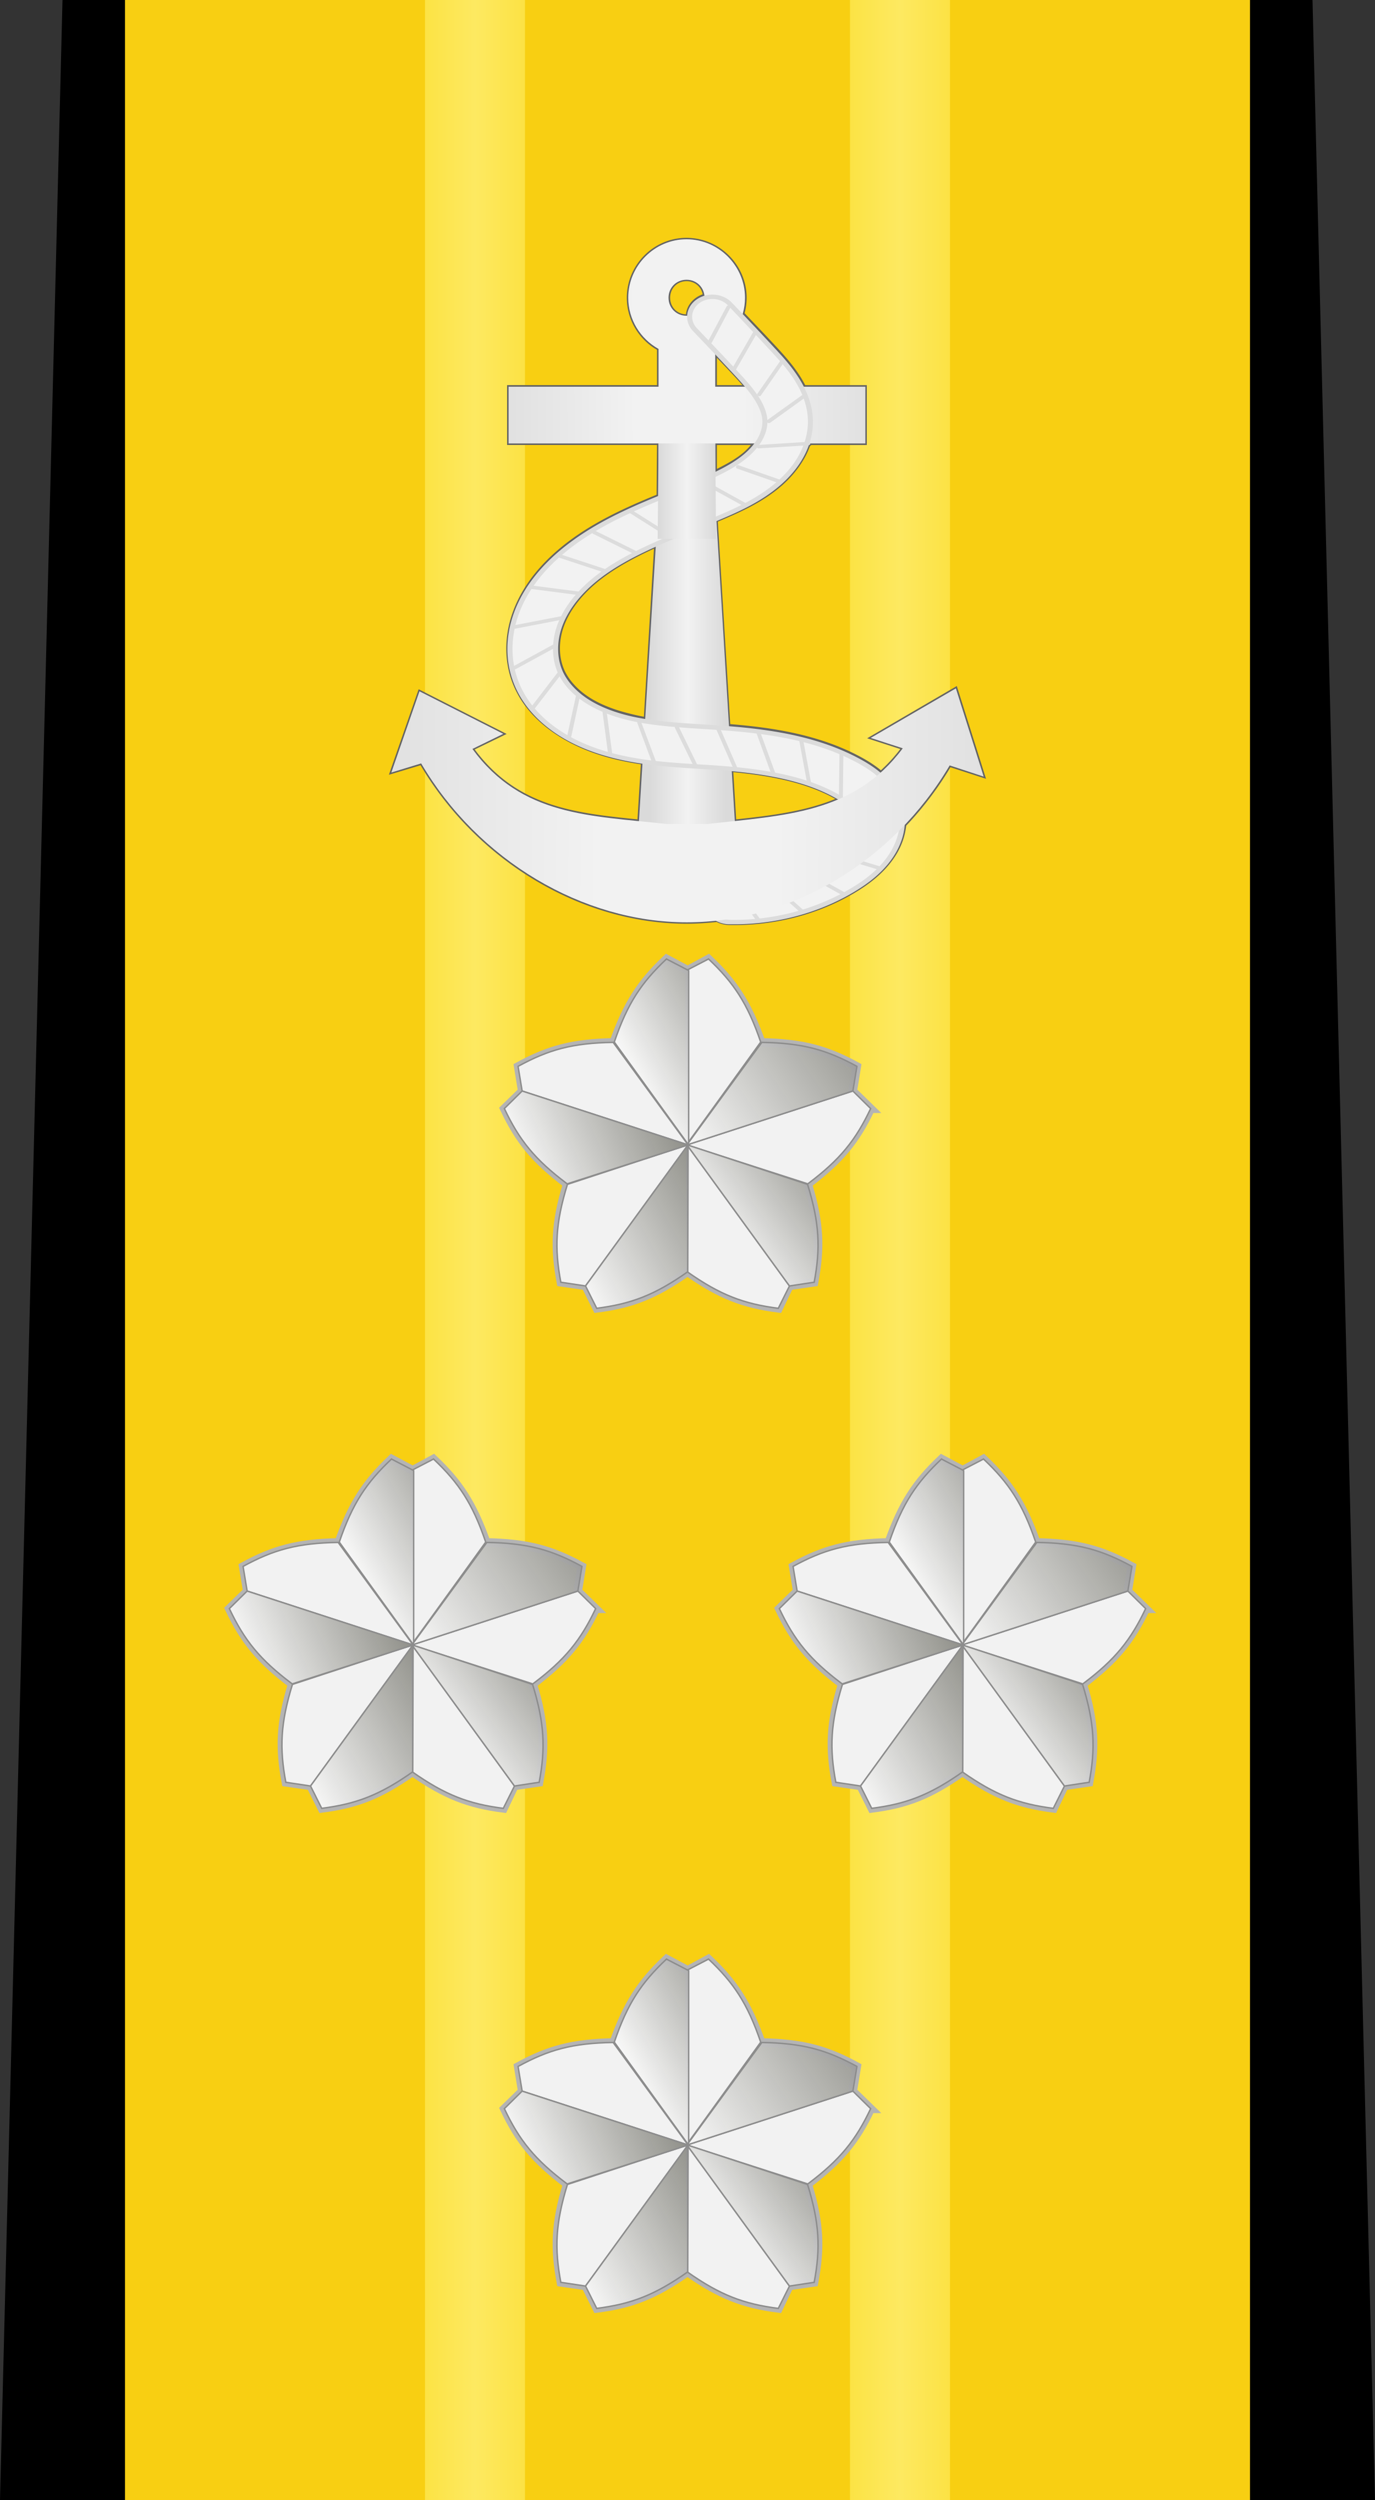 <?xml version="1.0" encoding="UTF-8" standalone="no"?>
<!-- Created with Inkscape (http://www.inkscape.org/) -->

<svg
   xmlns:osb="http://www.openswatchbook.org/uri/2009/osb"
   xmlns:dc="http://purl.org/dc/elements/1.1/"
   xmlns:cc="http://creativecommons.org/ns#"
   xmlns:rdf="http://www.w3.org/1999/02/22-rdf-syntax-ns#"
   xmlns:svg="http://www.w3.org/2000/svg"
   xmlns="http://www.w3.org/2000/svg"
   xmlns:xlink="http://www.w3.org/1999/xlink"
   xmlns:sodipodi="http://sodipodi.sourceforge.net/DTD/sodipodi-0.dtd"
   xmlns:inkscape="http://www.inkscape.org/namespaces/inkscape"
   width="194.882"
   height="354.331"
   id="svg2"
   version="1.1"
   inkscape:version="0.48.0 r9654"
   sodipodi:docname="JMSDF Admiral insignia (b).svg">
  <rect width="100%" height="100%" fill="#333333" stroke="none"/>
  <defs
     id="defs4">
    <inkscape:path-effect
       effect="spiro"
       id="path-effect3053"
       is_visible="true" />
    <linearGradient
       id="linearGradient4846"
       osb:paint="solid">
      <stop
         style="stop-color:#ffd900;stop-opacity:1;"
         offset="0"
         id="stop4848" />
    </linearGradient>
    <linearGradient
       id="linearGradient4472">
      <stop
         style="stop-color:#fce244;stop-opacity:1;"
         offset="0"
         id="stop4474" />
      <stop
         id="stop4480"
         offset="0.5"
         style="stop-color:#fde961;stop-opacity:1;" />
      <stop
         style="stop-color:#fce344;stop-opacity:1;"
         offset="1"
         id="stop4476" />
    </linearGradient>
    <linearGradient
       y2="337.347"
       x2="-42.311"
       y1="337.347"
       x1="-58.256"
       gradientTransform="matrix(-0.889,0,0,0.785,17.128,836.105)"
       gradientUnits="userSpaceOnUse"
       id="linearGradient3899"
       xlink:href="#linearGradient4472"
       inkscape:collect="always" />
    <linearGradient
       inkscape:collect="always"
       xlink:href="#linearGradient4359-1-8-7"
       id="linearGradient4433-2-1"
       gradientUnits="userSpaceOnUse"
       gradientTransform="matrix(0.446,0,0,0.446,62.467,170.718)"
       x1="138.616"
       y1="420.263"
       x2="221.486"
       y2="374.086" />
    <linearGradient
       id="linearGradient4359-1-8-7">
      <stop
         style="stop-color:#fcfcfc;stop-opacity:1;"
         offset="0"
         id="stop4363-3-2-3" />
      <stop
         id="stop4365-8-9-8"
         offset="1"
         style="stop-color:#5a5a5a;stop-opacity:0.961;" />
    </linearGradient>
    <linearGradient
       inkscape:collect="always"
       xlink:href="#linearGradient4359-1-8-7"
       id="linearGradient4435-4-9"
       gradientUnits="userSpaceOnUse"
       gradientTransform="matrix(0.446,0,0,0.446,62.261,170.567)"
       x1="166.088"
       y1="460.27"
       x2="282.398"
       y2="381.189" />
    <linearGradient
       inkscape:collect="always"
       xlink:href="#linearGradient4359-1-8-7"
       id="linearGradient4437-2-4"
       gradientUnits="userSpaceOnUse"
       gradientTransform="matrix(0.446,0,0,0.446,62.091,170.567)"
       x1="184.413"
       y1="504.722"
       x2="259.143"
       y2="450.188" />
    <linearGradient
       inkscape:collect="always"
       xlink:href="#linearGradient4359-1-8-7"
       id="linearGradient4439-6-8"
       gradientUnits="userSpaceOnUse"
       gradientTransform="matrix(0.446,0,0,0.446,62.047,170.617)"
       x1="99.054"
       y1="473.202"
       x2="193.925"
       y2="431.406" />
    <linearGradient
       y2="460.423"
       x2="212.717"
       y1="513.794"
       x1="117.616"
       gradientTransform="matrix(0.446,0,0,0.446,62.217,170.617)"
       gradientUnits="userSpaceOnUse"
       id="linearGradient3955"
       xlink:href="#linearGradient4359-1-8-7"
       inkscape:collect="always" />
    <linearGradient
       id="linearGradient3884-4">
      <stop
         id="stop3886-0"
         offset="0"
         style="stop-color:#e1e1e1;stop-opacity:1;" />
      <stop
         style="stop-color:#f2f2f2;stop-opacity:1;"
         offset="0.35"
         id="stop3901" />
      <stop
         style="stop-color:#f2f2f2;stop-opacity:1;"
         offset="0.65"
         id="stop3888-9" />
      <stop
         style="stop-color:#e1e1e1;stop-opacity:1;"
         offset="1"
         id="stop3890-4" />
    </linearGradient>
    <linearGradient
       id="linearGradient3868-8">
      <stop
         style="stop-color:#dadada;stop-opacity:1;"
         offset="0"
         id="stop3870-2" />
      <stop
         id="stop3874-4"
         offset="0.5"
         style="stop-color:#f2f2f2;stop-opacity:1;" />
      <stop
         id="stop3872-5"
         offset="1"
         style="stop-color:#dadada;stop-opacity:1;" />
    </linearGradient>
    <linearGradient
       inkscape:collect="always"
       xlink:href="#linearGradient3884-4"
       id="linearGradient4501"
       gradientUnits="userSpaceOnUse"
       gradientTransform="matrix(0.852,0,0,0.852,-250.052,778.863)"
       x1="164.714"
       y1="227.217"
       x2="106.066"
       y2="227.575" />
    <linearGradient
       inkscape:collect="always"
       xlink:href="#linearGradient3868-8"
       id="linearGradient4503"
       gradientUnits="userSpaceOnUse"
       gradientTransform="matrix(0.852,0,0,0.852,-252.948,774.37)"
       x1="132.297"
       y1="284.958"
       x2="144.912"
       y2="284.958" />
    <linearGradient
       inkscape:collect="always"
       xlink:href="#linearGradient3884-4"
       id="linearGradient4505"
       gradientUnits="userSpaceOnUse"
       gradientTransform="matrix(0.852,0,0,0.852,-250.052,774.966)"
       x1="184.326"
       y1="300.41"
       x2="86.037"
       y2="300.175" />
    <linearGradient
       inkscape:collect="always"
       xlink:href="#linearGradient3868-8"
       id="linearGradient4507"
       gradientUnits="userSpaceOnUse"
       gradientTransform="matrix(0.852,0,0,0.852,-252.948,774.37)"
       x1="133.747"
       y1="245.167"
       x2="143.18"
       y2="245.167" />
    <linearGradient
       y2="337.347"
       x2="-42.311"
       y1="337.347"
       x1="-58.256"
       gradientTransform="matrix(-0.889,0,0,0.785,77.364,836.105)"
       gradientUnits="userSpaceOnUse"
       id="linearGradient4525"
       xlink:href="#linearGradient4472"
       inkscape:collect="always" />
    <linearGradient
       inkscape:collect="always"
       xlink:href="#linearGradient4359-1-8-7"
       id="linearGradient4765"
       gradientUnits="userSpaceOnUse"
       gradientTransform="matrix(0.446,0,0,0.446,62.467,170.718)"
       x1="138.616"
       y1="420.263"
       x2="221.486"
       y2="374.086" />
    <linearGradient
       inkscape:collect="always"
       xlink:href="#linearGradient4359-1-8-7"
       id="linearGradient4767"
       gradientUnits="userSpaceOnUse"
       gradientTransform="matrix(0.446,0,0,0.446,62.261,170.567)"
       x1="166.088"
       y1="460.27"
       x2="282.398"
       y2="381.189" />
    <linearGradient
       inkscape:collect="always"
       xlink:href="#linearGradient4359-1-8-7"
       id="linearGradient4769"
       gradientUnits="userSpaceOnUse"
       gradientTransform="matrix(0.446,0,0,0.446,62.091,170.567)"
       x1="184.413"
       y1="504.722"
       x2="259.143"
       y2="450.188" />
    <linearGradient
       inkscape:collect="always"
       xlink:href="#linearGradient4359-1-8-7"
       id="linearGradient4771"
       gradientUnits="userSpaceOnUse"
       gradientTransform="matrix(0.446,0,0,0.446,62.047,170.617)"
       x1="99.054"
       y1="473.202"
       x2="193.925"
       y2="431.406" />
    <linearGradient
       inkscape:collect="always"
       xlink:href="#linearGradient4359-1-8-7"
       id="linearGradient4773"
       gradientUnits="userSpaceOnUse"
       gradientTransform="matrix(0.446,0,0,0.446,62.217,170.617)"
       x1="117.616"
       y1="513.794"
       x2="212.717"
       y2="460.423" />
    <linearGradient
       inkscape:collect="always"
       xlink:href="#linearGradient4359-1-8-7"
       id="linearGradient4775"
       gradientUnits="userSpaceOnUse"
       gradientTransform="matrix(0.446,0,0,0.446,62.467,170.718)"
       x1="138.616"
       y1="420.263"
       x2="221.486"
       y2="374.086" />
    <linearGradient
       inkscape:collect="always"
       xlink:href="#linearGradient4359-1-8-7"
       id="linearGradient4777"
       gradientUnits="userSpaceOnUse"
       gradientTransform="matrix(0.446,0,0,0.446,62.261,170.567)"
       x1="166.088"
       y1="460.27"
       x2="282.398"
       y2="381.189" />
    <linearGradient
       inkscape:collect="always"
       xlink:href="#linearGradient4359-1-8-7"
       id="linearGradient4779"
       gradientUnits="userSpaceOnUse"
       gradientTransform="matrix(0.446,0,0,0.446,62.091,170.567)"
       x1="184.413"
       y1="504.722"
       x2="259.143"
       y2="450.188" />
    <linearGradient
       inkscape:collect="always"
       xlink:href="#linearGradient4359-1-8-7"
       id="linearGradient4781"
       gradientUnits="userSpaceOnUse"
       gradientTransform="matrix(0.446,0,0,0.446,62.047,170.617)"
       x1="99.054"
       y1="473.202"
       x2="193.925"
       y2="431.406" />
    <linearGradient
       inkscape:collect="always"
       xlink:href="#linearGradient4359-1-8-7"
       id="linearGradient4783"
       gradientUnits="userSpaceOnUse"
       gradientTransform="matrix(0.446,0,0,0.446,62.217,170.617)"
       x1="117.616"
       y1="513.794"
       x2="212.717"
       y2="460.423" />
    <linearGradient
       inkscape:collect="always"
       xlink:href="#linearGradient4359-1-8-7"
       id="linearGradient4433-2-1-8"
       gradientUnits="userSpaceOnUse"
       gradientTransform="matrix(0.446,0,0,0.446,62.467,170.718)"
       x1="138.616"
       y1="420.263"
       x2="221.486"
       y2="374.086" />
    <linearGradient
       inkscape:collect="always"
       xlink:href="#linearGradient4359-1-8-7"
       id="linearGradient4435-4-9-7"
       gradientUnits="userSpaceOnUse"
       gradientTransform="matrix(0.446,0,0,0.446,62.261,170.567)"
       x1="166.088"
       y1="460.27"
       x2="282.398"
       y2="381.189" />
    <linearGradient
       inkscape:collect="always"
       xlink:href="#linearGradient4359-1-8-7"
       id="linearGradient4437-2-4-0"
       gradientUnits="userSpaceOnUse"
       gradientTransform="matrix(0.446,0,0,0.446,62.091,170.567)"
       x1="184.413"
       y1="504.722"
       x2="259.143"
       y2="450.188" />
    <linearGradient
       inkscape:collect="always"
       xlink:href="#linearGradient4359-1-8-7"
       id="linearGradient4439-6-8-7"
       gradientUnits="userSpaceOnUse"
       gradientTransform="matrix(0.446,0,0,0.446,62.047,170.617)"
       x1="99.054"
       y1="473.202"
       x2="193.925"
       y2="431.406" />
    <linearGradient
       y2="460.423"
       x2="212.717"
       y1="513.794"
       x1="117.616"
       gradientTransform="matrix(0.446,0,0,0.446,62.217,170.617)"
       gradientUnits="userSpaceOnUse"
       id="linearGradient4839"
       xlink:href="#linearGradient4359-1-8-7"
       inkscape:collect="always" />
  </defs>
  <sodipodi:namedview
     id="base"
     pagecolor="#ffffff"
     bordercolor="#666666"
     borderopacity="1.0"
     inkscape:pageopacity="0.0"
     inkscape:pageshadow="2"
     inkscape:zoom="2.0432885"
     inkscape:cx="16.933469"
     inkscape:cy="177.16539"
     inkscape:document-units="mm"
     inkscape:current-layer="layer1"
     showgrid="false"
     units="mm"
     showguides="false"
     inkscape:guide-bbox="true"
     inkscape:snap-grids="true"
     fit-margin-top="0"
     fit-margin-left="0"
     fit-margin-right="0"
     fit-margin-bottom="0"
     inkscape:window-width="1280"
     inkscape:window-height="975"
     inkscape:window-x="-4"
     inkscape:window-y="-4"
     inkscape:window-maximized="1">
    <inkscape:grid
       type="xygrid"
       id="grid2993"
       empspacing="5"
       visible="true"
       enabled="true"
       snapvisiblegridlinesonly="true"
       units="mm"
       spacingx="0.5mm"
       spacingy="0.5mm" />
  </sodipodi:namedview>
  <g
     inkscape:label="レイヤー 1"
     inkscape:groupmode="layer"
     id="layer1"
     transform="translate(5.498,-920.321)">
    <path
       style="color:#000000;fill:#000000;fill-opacity:1;stroke:none;stroke-width:1px;marker:none;visibility:visible;display:inline;overflow:visible;enable-background:accumulate"
       d="m 3.36,920.321 -8.858,354.331 194.882,0 -8.858,-354.331 z"
       id="path2987"
       inkscape:connector-curvature="0"
       sodipodi:nodetypes="ccccc" />
    <path
       style="color:#000000;fill:#f8cf12;fill-opacity:1;stroke:none;stroke-width:1px;marker:none;visibility:visible;display:inline;overflow:visible;enable-background:accumulate"
       d="m 12.218,1274.652 0,-354.331 159.449,0 0,354.331 -159.449,0"
       id="path3051"
       inkscape:path-effect="#path-effect3053"
       inkscape:original-d="m 12.218348,1274.6519 0,-354.33076 159.448812,0 0,354.33076 z"
       inkscape:connector-curvature="0"
       sodipodi:nodetypes="ccccc" />
    <path
       sodipodi:nodetypes="ccccc"
       inkscape:connector-curvature="0"
       id="path4445-5-5"
       d="m 54.738,920.321 14.173,0 -2.6e-5,354.331 -14.173,0 z"
       style="font-size:medium;font-style:normal;font-variant:normal;font-weight:normal;font-stretch:normal;text-indent:0;text-align:start;text-decoration:none;line-height:normal;letter-spacing:normal;word-spacing:normal;text-transform:none;direction:ltr;block-progression:tb;writing-mode:lr-tb;text-anchor:start;baseline-shift:baseline;color:#000000;fill:url(#linearGradient3899);fill-opacity:1.0;stroke:none;stroke-width:1px;marker:none;visibility:visible;display:inline;overflow:visible;enable-background:accumulate;font-family:Sans;-inkscape-font-specification:Sans" />
    <path
       sodipodi:nodetypes="ccccc"
       inkscape:connector-curvature="0"
       id="path4445-5-5-2"
       d="m 114.974,920.321 14.173,0 -3e-5,354.331 -14.173,0 z"
       style="font-size:medium;font-style:normal;font-variant:normal;font-weight:normal;font-stretch:normal;text-indent:0;text-align:start;text-decoration:none;line-height:normal;letter-spacing:normal;word-spacing:normal;text-transform:none;direction:ltr;block-progression:tb;writing-mode:lr-tb;text-anchor:start;baseline-shift:baseline;color:#000000;fill:url(#linearGradient4525);fill-opacity:1;stroke:none;stroke-width:1px;marker:none;visibility:visible;display:inline;overflow:visible;enable-background:accumulate;font-family:Sans;-inkscape-font-specification:Sans" />
    <g
       id="g4410-6-2"
       transform="matrix(0.75,0,0,0.75,-11.397,801.212)">
      <path
         sodipodi:nodetypes="cccccccccccccccccccccc"
         inkscape:connector-curvature="0"
         id="path3688-0-7-9-8-9-3-4"
         d="m 172.404,368.31 -3.398,-3.313 0.765,-4.672 c -5.769,-3.152 -10.243,-4.383 -18.052,-4.545 -2.615,-7.311 -5.201,-11.246 -9.982,-15.758 l -3.908,2.124 -3.993,-2.124 c -4.781,4.512 -7.367,8.447 -9.982,15.758 -7.809,0.162 -12.284,1.393 -18.052,4.545 l 0.765,4.672 -3.398,3.313 c 2.814,5.941 5.749,9.575 11.893,14.229 -2.26,7.385 -2.405,12.101 -1.189,18.562 l 4.672,0.68 2.124,4.248 c 6.497,-0.838 10.825,-2.497 17.075,-6.881 0.022,0.016 0.063,-0.014 0.085,0 6.25,4.384 10.663,6.043 17.16,6.881 l 2.039,-4.248 4.672,-0.68 c 1.215,-6.46 1.071,-11.177 -1.189,-18.562 6.144,-4.654 9.079,-8.288 11.893,-14.229 z"
         style="color:#000000;fill:#ffff00;fill-opacity:1;stroke:#b4b4b4;stroke-width:1.631;stroke-linecap:butt;stroke-linejoin:miter;stroke-miterlimit:4;stroke-opacity:1;stroke-dasharray:none;stroke-dashoffset:0;marker:none;visibility:visible;display:inline;overflow:visible;enable-background:accumulate" />
      <path
         sodipodi:nodetypes="ccccc"
         inkscape:connector-curvature="0"
         id="path3688-0-7-9-7-0-5"
         d="m 141.76,340.024 -4.191,2.172 0,32.973 14.052,-19.455 c -2.487,-7.269 -5.08,-11.179 -9.86,-15.691 z"
         style="color:#000000;fill:#f2f2f2;fill-opacity:1;stroke:#8c8c8c;stroke-width:0.272;stroke-linecap:butt;stroke-linejoin:miter;stroke-miterlimit:4;stroke-opacity:1;stroke-dasharray:none;stroke-dashoffset:0;marker:none;visibility:visible;display:inline;overflow:visible;enable-background:accumulate" />
      <path
         sodipodi:nodetypes="ccccc"
         inkscape:connector-curvature="0"
         id="path3688-0-7-9-4-3-2-5"
         d="m 172.396,368.282 -3.361,-3.315 -31.36,10.189 22.845,7.352 c 6.144,-4.612 9.062,-8.285 11.876,-14.226 z"
         style="color:#000000;fill:#f2f2f2;fill-opacity:1;stroke:#8c8c8c;stroke-width:0.272;stroke-linecap:butt;stroke-linejoin:miter;stroke-miterlimit:4;stroke-opacity:1;stroke-dasharray:none;stroke-dashoffset:0;marker:none;visibility:visible;display:inline;overflow:visible;enable-background:accumulate" />
      <path
         sodipodi:nodetypes="ccccc"
         inkscape:connector-curvature="0"
         id="path3688-0-7-9-4-8-7-9-1"
         d="m 154.943,406.025 2.114,-4.221 -19.381,-26.676 0.067,23.999 c 6.285,4.418 10.68,6.058 17.2,6.898 z"
         style="color:#000000;fill:#f2f2f2;fill-opacity:1;stroke:#8c8c8c;stroke-width:0.272;stroke-linecap:butt;stroke-linejoin:miter;stroke-miterlimit:4;stroke-opacity:1;stroke-dasharray:none;stroke-dashoffset:0;marker:none;visibility:visible;display:inline;overflow:visible;enable-background:accumulate" />
      <path
         sodipodi:nodetypes="ccccc"
         inkscape:connector-curvature="0"
         id="path3688-0-7-9-6-5-4-2-3-7"
         d="m 105.768,360.309 0.771,4.657 31.36,10.189 -14.161,-19.376 c -7.681,0.119 -12.201,1.377 -17.97,4.529 z"
         style="color:#000000;fill:#f2f2f2;fill-opacity:1;stroke:#8c8c8c;stroke-width:0.272;stroke-linecap:butt;stroke-linejoin:miter;stroke-miterlimit:4;stroke-opacity:1;stroke-dasharray:none;stroke-dashoffset:0;marker:none;visibility:visible;display:inline;overflow:visible;enable-background:accumulate" />
      <path
         sodipodi:nodetypes="ccccc"
         inkscape:connector-curvature="0"
         id="path3688-0-7-9-6-5-8-6-6-9-1"
         d="m 113.849,401.098 4.668,0.706 19.381,-26.676 -22.803,7.48 c -2.26,7.342 -2.461,12.029 -1.246,18.49 z"
         style="color:#000000;fill:#f2f2f2;fill-opacity:1;stroke:#8c8c8c;stroke-width:0.272;stroke-linecap:butt;stroke-linejoin:miter;stroke-miterlimit:4;stroke-opacity:1;stroke-dasharray:none;stroke-dashoffset:0;marker:none;visibility:visible;display:inline;overflow:visible;enable-background:accumulate" />
      <path
         sodipodi:nodetypes="ccccc"
         inkscape:connector-curvature="0"
         id="path3688-0-7-9-6-0-9-1"
         d="m 133.813,340.024 4.191,2.172 0,32.973 -14.052,-19.455 c 2.487,-7.269 5.08,-11.179 9.86,-15.691 z"
         style="color:#000000;fill:url(#linearGradient4433-2-1);fill-opacity:1;stroke:#8c8c8c;stroke-width:0.272;stroke-linecap:butt;stroke-linejoin:miter;stroke-miterlimit:4;stroke-opacity:1;stroke-dasharray:none;stroke-dashoffset:0;marker:none;visibility:visible;display:inline;overflow:visible;enable-background:accumulate" />
      <path
         sodipodi:nodetypes="ccccc"
         inkscape:connector-curvature="0"
         id="path3688-0-7-9-6-5-1-2-5"
         d="m 169.806,360.309 -0.771,4.657 -31.36,10.189 14.16,-19.376 c 7.681,0.119 12.201,1.377 17.97,4.529 z"
         style="color:#000000;fill:url(#linearGradient4435-4-9);fill-opacity:1;stroke:#8c8c8c;stroke-width:0.272;stroke-linecap:butt;stroke-linejoin:miter;stroke-miterlimit:4;stroke-opacity:1;stroke-dasharray:none;stroke-dashoffset:0;marker:none;visibility:visible;display:inline;overflow:visible;enable-background:accumulate" />
      <path
         sodipodi:nodetypes="ccccc"
         inkscape:connector-curvature="0"
         id="path3688-0-7-9-6-5-8-65-2-2"
         d="m 161.724,401.098 -4.668,0.706 -19.381,-26.676 22.803,7.48 c 2.26,7.342 2.461,12.029 1.246,18.49 z"
         style="color:#000000;fill:url(#linearGradient4437-2-4);fill-opacity:1;stroke:#8c8c8c;stroke-width:0.272;stroke-linecap:butt;stroke-linejoin:miter;stroke-miterlimit:4;stroke-opacity:1;stroke-dasharray:none;stroke-dashoffset:0;marker:none;visibility:visible;display:inline;overflow:visible;enable-background:accumulate" />
      <path
         sodipodi:nodetypes="ccccc"
         inkscape:connector-curvature="0"
         id="path3688-0-7-9-4-6-7-2-7"
         d="m 103.177,368.282 3.361,-3.315 31.36,10.189 -22.845,7.352 c -6.144,-4.612 -9.062,-8.285 -11.876,-14.226 z"
         style="color:#000000;fill:url(#linearGradient4439-6-8);fill-opacity:1;stroke:#8c8c8c;stroke-width:0.272;stroke-linecap:butt;stroke-linejoin:miter;stroke-miterlimit:4;stroke-opacity:1;stroke-dasharray:none;stroke-dashoffset:0;marker:none;visibility:visible;display:inline;overflow:visible;enable-background:accumulate" />
      <path
         sodipodi:nodetypes="ccccc"
         inkscape:connector-curvature="0"
         id="path3688-0-7-9-4-8-0-5-9-6"
         d="m 120.631,406.025 -2.114,-4.221 19.381,-26.676 -0.067,23.999 c -6.285,4.418 -10.68,6.058 -17.2,6.898 z"
         style="color:#000000;fill:url(#linearGradient3955);fill-opacity:1;stroke:#8c8c8c;stroke-width:0.272;stroke-linecap:butt;stroke-linejoin:miter;stroke-miterlimit:4;stroke-opacity:1;stroke-dasharray:none;stroke-dashoffset:0;marker:none;visibility:visible;display:inline;overflow:visible;enable-background:accumulate" />
    </g>
    <g
       id="g4459"
       transform="translate(141.144,2.604)">
      <g
         style="fill:#dedede;fill-opacity:1;stroke:#646464;stroke-width:0.425;stroke-miterlimit:4;stroke-opacity:1;stroke-dasharray:none"
         id="g4212-9"
         transform="translate(85.704,-2.662)">
        <g
           id="g5929-8-6"
           transform="matrix(0.809,0,0,0.711,-61.735,593.939)"
           style="fill:#dedede;fill-opacity:1;stroke:#646464;stroke-width:0.561;stroke-miterlimit:4;stroke-opacity:1;stroke-dasharray:none" />
        <path
           id="path3877-3-1-9-1-1"
           transform="translate(-91.202,922.983)"
           d="m -43.844,31.312 c -4.541,0 -8.25,3.74 -8.25,8.281 0,3.102 1.727,5.832 4.281,7.25 l 0,5.344 -21.25,0 0,8.062 21.25,0 -0.062,7.406 c -4.623,1.9 -9.409,4.041 -13.531,7.406 -2.952,2.409 -5.484,5.433 -6.812,9.031 -1.342,3.635 -1.38,7.762 0.562,11.438 1.29,2.441 3.338,4.402 5.656,5.906 2.307,1.497 4.837,2.506 7.406,3.188 1.506,0.399 3.015,0.687 4.5,0.906 l -0.5,8.219 c -9.256,-0.915 -17.463,-1.831 -23.594,-10.219 l 4.375,-2.125 -11.875,-6.031 -4,11.5 4.25,-1.281 c 8.06,13.722 22.841,22.5 37.625,22.5 1.426,0 2.867,-0.093 4.281,-0.25 a 3.582,3.149 0 0 0 1.969,0.438 c 6.163,0.095 12.262,-1.474 17.375,-4.5 2.048,-1.212 4.171,-2.794 5.656,-5.031 0.746,-1.124 1.295,-2.39 1.531,-3.781 0.037,-0.217 0.074,-0.435 0.094,-0.656 2.4,-2.526 4.553,-5.349 6.375,-8.438 l 4.812,1.562 -3.938,-12.5 -12.062,7.031 4.531,1.469 c -0.973,1.308 -2.007,2.43 -3.094,3.406 -0.999,-0.843 -2.055,-1.492 -3.062,-2.031 -5.805,-3.111 -12.367,-4.108 -18.5,-4.594 L -39.625,71.188 c 0.2,-0.084 0.393,-0.165 0.594,-0.25 2.771,-1.179 5.822,-2.533 8.438,-4.781 1.313,-1.128 2.482,-2.495 3.344,-4.062 0.3,-0.546 0.543,-1.098 0.75,-1.688 0.001,-0.003 0.03,0.003 0.031,0 a 0.287,0.252 0 0 0 0.031,0 0.287,0.252 0 0 0 0.094,-0.062 0.287,0.252 0 0 0 0.062,-0.094 l 7.781,0 0,-8.062 -8.656,0 c -0.243,-0.481 -0.5,-0.936 -0.781,-1.375 -1.096,-1.709 -2.395,-3.116 -3.562,-4.375 -1.432,-1.543 -2.893,-3.066 -4.344,-4.594 -0.005,-0.005 0.005,-0.026 0,-0.031 0.199,-0.707 0.312,-1.451 0.312,-2.219 0,-4.541 -3.772,-8.281 -8.312,-8.281 z m 0,5.719 c 1.327,0 2.372,0.946 2.531,2.219 a 3.582,3.149 0 0 0 -2.406,2.906 c -0.041,0.002 -0.083,0 -0.125,0 -1.444,0 -2.531,-1.119 -2.531,-2.562 0,-1.444 1.087,-2.562 2.531,-2.562 z M -39.75,47.562 c 0.906,0.959 1.824,1.911 2.719,2.875 0.566,0.61 1.088,1.181 1.562,1.75 l -4.281,0 0,-4.625 z m 0,12.688 5.469,0 c -0.374,0.481 -0.801,0.967 -1.312,1.406 -1.115,0.958 -2.553,1.756 -4.156,2.531 l 0,-0.562 0,-3.375 z m -8.469,14.562 -1.469,24.406 c -0.972,-0.158 -1.902,-0.384 -2.812,-0.625 -1.954,-0.518 -3.787,-1.249 -5.281,-2.219 -1.483,-0.962 -2.674,-2.205 -3.375,-3.531 -1.046,-1.979 -1.097,-4.517 -0.25,-6.812 0.861,-2.332 2.598,-4.511 4.844,-6.344 2.348,-1.916 5.22,-3.46 8.344,-4.875 z m 10.781,31.781 c 5.303,0.488 10.315,1.435 14.344,3.594 0.298,0.16 0.556,0.309 0.812,0.469 -4.446,1.916 -9.437,2.532 -14.719,3.094 l -0.438,-7.156 z"
           style="font-size:medium;font-style:normal;font-variant:normal;font-weight:normal;font-stretch:normal;text-indent:0;text-align:start;text-decoration:none;line-height:normal;letter-spacing:normal;word-spacing:normal;text-transform:none;direction:ltr;block-progression:tb;writing-mode:lr-tb;text-anchor:start;baseline-shift:baseline;color:#000000;fill:#dedede;fill-opacity:1;stroke:#646464;stroke-width:0.425;stroke-miterlimit:4;stroke-opacity:1;stroke-dasharray:none;marker:none;visibility:visible;display:inline;overflow:visible;enable-background:accumulate;font-family:Sans;-inkscape-font-specification:Sans"
           inkscape:connector-curvature="0" />
      </g>
      <g
         transform="translate(85.698,-2.659)"
         id="g4212">
        <path
           style="font-size:medium;font-style:normal;font-variant:normal;font-weight:normal;font-stretch:normal;text-indent:0;text-align:start;text-decoration:none;line-height:normal;letter-spacing:normal;word-spacing:normal;text-transform:none;direction:ltr;block-progression:tb;writing-mode:lr-tb;text-anchor:start;baseline-shift:baseline;color:#000000;fill:url(#linearGradient4501);fill-opacity:1;stroke:none;stroke-width:9.921;marker:none;visibility:visible;display:inline;overflow:visible;enable-background:accumulate;font-family:Sans;-inkscape-font-specification:Sans"
           d="m -135.036,954.285 c -4.541,0 -8.264,3.748 -8.264,8.289 0,3.102 1.742,5.835 4.296,7.253 l 0,5.357 -21.253,0 0,8.036 21.253,0 0,4.726 8.036,0 0,-4.726 21.278,0 0,-8.036 -21.278,0 0,-5.408 c 2.511,-1.43 4.22,-4.132 4.22,-7.202 0,-4.541 -3.748,-8.289 -8.289,-8.289 z m 0,5.736 c 1.444,0 2.552,1.109 2.552,2.552 0,1.444 -1.109,2.552 -2.552,2.552 -1.444,0 -2.552,-1.109 -2.552,-2.552 0,-1.444 1.109,-2.552 2.552,-2.552 z"
           id="path3873-1-1-4"
           inkscape:connector-curvature="0" />
        <path
           style="font-size:medium;font-style:normal;font-variant:normal;font-weight:normal;font-stretch:normal;text-indent:0;text-align:start;text-decoration:none;line-height:normal;letter-spacing:normal;word-spacing:normal;text-transform:none;direction:ltr;block-progression:tb;writing-mode:lr-tb;text-anchor:start;baseline-shift:baseline;color:#000000;fill:url(#linearGradient4503);fill-opacity:1;fill-rule:nonzero;stroke:none;stroke-width:9.921;marker:none;visibility:visible;display:inline;overflow:visible;enable-background:accumulate;font-family:Sans;-inkscape-font-specification:Sans"
           d="m -139.005,991.396 -3.151,51.476 14.338,0 -3.151,-51.476 z"
           id="path3877-3-1-7-8"
           inkscape:connector-curvature="0"
           sodipodi:nodetypes="ccccc" />
        <g
           id="g5929-8"
           transform="matrix(0.809,0,0,0.711,-61.735,593.939)"
           style="fill:#dcdcdc;fill-opacity:1">
          <path
             inkscape:connector-curvature="0"
             id="path81-2"
             d="m -86.156,517.844 a 4.43,4.43 0 0 0 -3.281,7.312 c 2.411,2.866 4.821,5.754 7.188,8.656 1.425,1.748 2.657,3.355 3.531,4.906 0.863,1.531 1.38,3.046 1.406,4.344 0.021,1.048 -0.249,2.241 -0.781,3.344 -0.538,1.113 -1.363,2.198 -2.375,3.188 -2.036,1.99 -4.886,3.572 -8.094,5.125 -7.66,3.708 -16.554,7.01 -23.812,13.75 -3.65,3.389 -6.795,7.657 -8.438,12.719 -1.659,5.113 -1.683,10.892 0.719,16.062 1.595,3.434 4.102,6.228 6.969,8.344 2.853,2.106 6.011,3.511 9.188,4.469 6.337,1.911 12.601,2.054 18.281,2.5 7.626,0.599 14.94,1.828 20.656,5.312 0.991,0.604 1.799,1.201 2.406,1.812 0.597,0.601 1.005,1.258 1.188,1.781 0.177,0.506 0.257,1.168 0.156,1.844 -0.102,0.687 -0.387,1.427 -0.812,2.156 -0.859,1.472 -2.377,2.906 -4.281,4.188 -4.785,3.221 -10.64,4.944 -16.406,4.844 a 4.43,4.43 0 1 0 -0.156,8.844 c 7.621,0.133 15.177,-2.088 21.5,-6.344 2.532,-1.705 5.164,-3.915 7,-7.062 0.922,-1.581 1.614,-3.355 1.906,-5.312 0.294,-1.969 0.172,-4.075 -0.531,-6.094 -0.719,-2.063 -1.917,-3.719 -3.25,-5.062 -1.322,-1.333 -2.746,-2.334 -4.094,-3.156 -7.729,-4.712 -16.522,-5.96 -24.594,-6.594 -5.968,-0.469 -11.556,-0.662 -16.406,-2.125 -2.417,-0.729 -4.653,-1.761 -6.5,-3.125 -1.834,-1.354 -3.321,-3.104 -4.188,-4.969 -1.293,-2.784 -1.36,-6.365 -0.312,-9.594 1.064,-3.28 3.223,-6.359 6,-8.938 5.595,-5.195 13.528,-8.347 21.656,-12.281 3.427,-1.659 7.203,-3.588 10.438,-6.75 1.623,-1.587 3.091,-3.482 4.156,-5.688 1.071,-2.216 1.709,-4.707 1.656,-7.344 -0.065,-3.241 -1.165,-6.139 -2.531,-8.562 -1.355,-2.404 -2.962,-4.354 -4.406,-6.125 -2.395,-2.938 -4.81,-5.849 -7.25,-8.75 a 4.43,4.43 0 0 0 -3.5,-1.625 z"
             style="font-size:medium;font-style:normal;font-variant:normal;font-weight:normal;font-stretch:normal;text-indent:0;text-align:start;text-decoration:none;line-height:normal;letter-spacing:normal;word-spacing:normal;text-transform:none;direction:ltr;block-progression:tb;writing-mode:lr-tb;text-anchor:start;baseline-shift:baseline;color:#000000;fill:#dcdcdc;fill-opacity:1;stroke:none;stroke-width:8.858;marker:none;visibility:visible;display:inline;overflow:visible;enable-background:accumulate;font-family:Sans;-inkscape-font-specification:Sans" />
          <path
             inkscape:connector-curvature="0"
             id="path81-8-4"
             d="m -86.125,518.719 a 3.544,3.544 0 0 0 -2.625,5.875 c 2.414,2.87 4.818,5.75 7.188,8.656 1.427,1.75 2.702,3.395 3.625,5.031 0.914,1.62 1.47,3.289 1.5,4.781 0.024,1.207 -0.289,2.505 -0.875,3.719 -0.591,1.223 -1.458,2.388 -2.531,3.438 -2.156,2.108 -5.114,3.749 -8.344,5.312 -7.706,3.73 -16.501,7.008 -23.594,13.594 -3.563,3.308 -6.603,7.429 -8.188,12.312 -1.598,4.925 -1.604,10.506 0.688,15.438 1.522,3.277 3.924,5.961 6.688,8 2.753,2.032 5.805,3.409 8.906,4.344 6.189,1.866 12.384,2.02 18.094,2.469 7.67,0.603 15.145,1.83 21.062,5.438 1.026,0.626 1.915,1.254 2.594,1.938 0.67,0.676 1.139,1.416 1.375,2.094 0.229,0.658 0.308,1.476 0.188,2.281 -0.121,0.814 -0.431,1.655 -0.906,2.469 -0.956,1.639 -2.595,3.145 -4.562,4.469 -4.938,3.324 -10.985,5.104 -16.938,5 a 3.547,3.547 0 1 0 -0.125,7.094 c 7.435,0.13 14.831,-2.066 21,-6.219 2.47,-1.662 4.98,-3.77 6.719,-6.75 0.873,-1.496 1.54,-3.201 1.812,-5.031 0.274,-1.84 0.151,-3.757 -0.5,-5.625 -0.665,-1.909 -1.772,-3.481 -3.031,-4.75 -1.251,-1.261 -2.625,-2.231 -3.938,-3.031 -7.527,-4.589 -16.16,-5.807 -24.188,-6.438 -5.939,-0.467 -11.595,-0.68 -16.594,-2.188 -2.493,-0.752 -4.833,-1.843 -6.781,-3.281 -1.938,-1.43 -3.529,-3.259 -4.469,-5.281 -1.404,-3.022 -1.452,-6.833 -0.344,-10.25 1.122,-3.458 3.386,-6.653 6.25,-9.312 5.761,-5.35 13.793,-8.494 21.875,-12.406 3.405,-1.648 7.073,-3.58 10.188,-6.625 1.562,-1.527 2.956,-3.31 3.969,-5.406 1.017,-2.105 1.643,-4.491 1.594,-6.969 -0.061,-3.047 -1.09,-5.791 -2.406,-8.125 -1.307,-2.318 -2.902,-4.232 -4.344,-6 -2.393,-2.934 -4.782,-5.853 -7.219,-8.75 a 3.544,3.544 0 0 0 -2.812,-1.312 z"
             style="font-size:medium;font-style:normal;font-variant:normal;font-weight:normal;font-stretch:normal;text-indent:0;text-align:start;text-decoration:none;line-height:normal;letter-spacing:normal;word-spacing:normal;text-transform:none;direction:ltr;block-progression:tb;writing-mode:lr-tb;text-anchor:start;baseline-shift:baseline;color:#000000;fill:#f2f2f2;fill-opacity:1;stroke:none;stroke-width:7.087;marker:none;visibility:visible;display:inline;overflow:visible;enable-background:accumulate;font-family:Sans;-inkscape-font-specification:Sans" />
          <path
             inkscape:connector-curvature="0"
             id="path3929-5"
             d="m -83.406,520.031 a 0.354,0.354 0 0 0 -0.188,0.188 l -3.219,6.875 a 0.354,0.354 0 0 0 0.562,0.406 0.354,0.354 0 0 0 0.094,-0.125 l 3.188,-6.844 a 0.354,0.354 0 0 0 -0.094,-0.438 0.354,0.354 0 0 0 -0.344,-0.062 z"
             style="font-size:medium;font-style:normal;font-variant:normal;font-weight:normal;font-stretch:normal;text-indent:0;text-align:start;text-decoration:none;line-height:normal;letter-spacing:normal;word-spacing:normal;text-transform:none;direction:ltr;block-progression:tb;writing-mode:lr-tb;text-anchor:start;baseline-shift:baseline;color:#000000;fill:#dcdcdc;fill-opacity:1;stroke:none;stroke-width:0.709;marker:none;visibility:visible;display:inline;overflow:visible;enable-background:accumulate;font-family:Sans;-inkscape-font-specification:Sans" />
          <path
             inkscape:connector-curvature="0"
             id="path3933-5"
             d="m -78.781,525.188 a 0.354,0.354 0 0 0 -0.188,0.188 L -82.5,532.344 a 0.354,0.354 0 1 0 0.625,0.312 l 3.531,-6.969 a 0.354,0.354 0 0 0 0,-0.344 0.354,0.354 0 0 0 -0.438,-0.156 z"
             style="font-size:medium;font-style:normal;font-variant:normal;font-weight:normal;font-stretch:normal;text-indent:0;text-align:start;text-decoration:none;line-height:normal;letter-spacing:normal;word-spacing:normal;text-transform:none;direction:ltr;block-progression:tb;writing-mode:lr-tb;text-anchor:start;baseline-shift:baseline;color:#000000;fill:#dcdcdc;fill-opacity:1;stroke:none;stroke-width:0.709;marker:none;visibility:visible;display:inline;overflow:visible;enable-background:accumulate;font-family:Sans;-inkscape-font-specification:Sans" />
          <path
             inkscape:connector-curvature="0"
             id="path3933-2-1"
             d="m -73.906,530.875 a 0.354,0.354 0 0 0 -0.281,0.188 l -4,6.531 a 0.354,0.354 0 0 0 0.594,0.375 l 4,-6.531 a 0.354,0.354 0 0 0 -0.312,-0.562 z"
             style="font-size:medium;font-style:normal;font-variant:normal;font-weight:normal;font-stretch:normal;text-indent:0;text-align:start;text-decoration:none;line-height:normal;letter-spacing:normal;word-spacing:normal;text-transform:none;direction:ltr;block-progression:tb;writing-mode:lr-tb;text-anchor:start;baseline-shift:baseline;color:#000000;fill:#dcdcdc;fill-opacity:1;stroke:none;stroke-width:0.709;marker:none;visibility:visible;display:inline;overflow:visible;enable-background:accumulate;font-family:Sans;-inkscape-font-specification:Sans" />
          <path
             inkscape:connector-curvature="0"
             id="path3933-2-9-7"
             d="m -70.281,537.875 a 0.354,0.354 0 0 0 -0.188,0.094 l -5.938,4.844 a 0.366,0.366 0 1 0 0.469,0.562 l 5.906,-4.844 a 0.354,0.354 0 0 0 -0.25,-0.656 z"
             style="font-size:medium;font-style:normal;font-variant:normal;font-weight:normal;font-stretch:normal;text-indent:0;text-align:start;text-decoration:none;line-height:normal;letter-spacing:normal;word-spacing:normal;text-transform:none;direction:ltr;block-progression:tb;writing-mode:lr-tb;text-anchor:start;baseline-shift:baseline;color:#000000;fill:#dcdcdc;fill-opacity:1;stroke:none;stroke-width:0.709;marker:none;visibility:visible;display:inline;overflow:visible;enable-background:accumulate;font-family:Sans;-inkscape-font-specification:Sans" />
          <path
             inkscape:connector-curvature="0"
             id="path3933-2-9-3-1"
             d="m -69.281,547.156 a 0.354,0.354 0 0 0 -0.031,0.031 l -8.719,0.625 A 0.354,0.354 0 0 0 -78,548.5 l 8.75,-0.625 a 0.354,0.354 0 0 0 0.281,-0.531 0.354,0.354 0 0 0 -0.312,-0.188 z"
             style="font-size:medium;font-style:normal;font-variant:normal;font-weight:normal;font-stretch:normal;text-indent:0;text-align:start;text-decoration:none;line-height:normal;letter-spacing:normal;word-spacing:normal;text-transform:none;direction:ltr;block-progression:tb;writing-mode:lr-tb;text-anchor:start;baseline-shift:baseline;color:#000000;fill:#dcdcdc;fill-opacity:1;stroke:none;stroke-width:0.709;marker:none;visibility:visible;display:inline;overflow:visible;enable-background:accumulate;font-family:Sans;-inkscape-font-specification:Sans" />
          <path
             inkscape:connector-curvature="0"
             id="path3933-2-9-3-8-1"
             d="M -81.656,551.844 A 0.354,0.354 0 0 0 -81.875,552 a 0.354,0.354 0 0 0 0.156,0.531 l 7.062,2.812 a 0.357,0.357 0 1 0 0.281,-0.656 l -7.062,-2.812 a 0.354,0.354 0 0 0 -0.219,-0.031 z"
             style="font-size:medium;font-style:normal;font-variant:normal;font-weight:normal;font-stretch:normal;text-indent:0;text-align:start;text-decoration:none;line-height:normal;letter-spacing:normal;word-spacing:normal;text-transform:none;direction:ltr;block-progression:tb;writing-mode:lr-tb;text-anchor:start;baseline-shift:baseline;color:#000000;fill:#dcdcdc;fill-opacity:1;stroke:none;stroke-width:0.709;marker:none;visibility:visible;display:inline;overflow:visible;enable-background:accumulate;font-family:Sans;-inkscape-font-specification:Sans" />
          <path
             inkscape:connector-curvature="0"
             id="path3933-2-9-3-8-7-5"
             d="m -87.812,554.812 a 0.354,0.354 0 0 0 -0.062,0.656 l 7.406,4.625 a 0.354,0.354 0 1 0 0.375,-0.594 L -87.5,554.844 a 0.354,0.354 0 0 0 -0.312,-0.031 z"
             style="font-size:medium;font-style:normal;font-variant:normal;font-weight:normal;font-stretch:normal;text-indent:0;text-align:start;text-decoration:none;line-height:normal;letter-spacing:normal;word-spacing:normal;text-transform:none;direction:ltr;block-progression:tb;writing-mode:lr-tb;text-anchor:start;baseline-shift:baseline;color:#000000;fill:#dcdcdc;fill-opacity:1;stroke:none;stroke-width:0.709;marker:none;visibility:visible;display:inline;overflow:visible;enable-background:accumulate;font-family:Sans;-inkscape-font-specification:Sans" />
          <path
             inkscape:connector-curvature="0"
             id="path3933-2-9-3-8-7-8-2"
             d="m -106.875,564.875 a 0.354,0.354 0 0 0 -0.094,0.656 l 7.156,4.031 a 0.357,0.357 0 1 0 0.344,-0.625 l -7.156,-4.031 a 0.354,0.354 0 0 0 -0.25,-0.031 z"
             style="font-size:medium;font-style:normal;font-variant:normal;font-weight:normal;font-stretch:normal;text-indent:0;text-align:start;text-decoration:none;line-height:normal;letter-spacing:normal;word-spacing:normal;text-transform:none;direction:ltr;block-progression:tb;writing-mode:lr-tb;text-anchor:start;baseline-shift:baseline;color:#000000;fill:#dcdcdc;fill-opacity:1;stroke:none;stroke-width:0.709;marker:none;visibility:visible;display:inline;overflow:visible;enable-background:accumulate;font-family:Sans;-inkscape-font-specification:Sans" />
          <path
             inkscape:connector-curvature="0"
             id="path3933-2-9-3-8-7-2-7"
             d="m -100.5,560.75 a 0.354,0.354 0 0 0 -0.062,0.625 l 6.969,5 a 0.354,0.354 0 1 0 0.406,-0.562 l -6.969,-5 A 0.354,0.354 0 0 0 -100.5,560.75 z"
             style="font-size:medium;font-style:normal;font-variant:normal;font-weight:normal;font-stretch:normal;text-indent:0;text-align:start;text-decoration:none;line-height:normal;letter-spacing:normal;word-spacing:normal;text-transform:none;direction:ltr;block-progression:tb;writing-mode:lr-tb;text-anchor:start;baseline-shift:baseline;color:#000000;fill:#dcdcdc;fill-opacity:1;stroke:none;stroke-width:0.709;marker:none;visibility:visible;display:inline;overflow:visible;enable-background:accumulate;font-family:Sans;-inkscape-font-specification:Sans" />
          <path
             inkscape:connector-curvature="0"
             id="path3933-2-9-3-8-7-0-6"
             d="m -93.875,557.906 a 0.354,0.354 0 0 0 -0.188,0.656 l 6.531,4.562 a 0.36,0.36 0 1 0 0.406,-0.594 L -93.656,558 a 0.354,0.354 0 0 0 -0.219,-0.094 z"
             style="font-size:medium;font-style:normal;font-variant:normal;font-weight:normal;font-stretch:normal;text-indent:0;text-align:start;text-decoration:none;line-height:normal;letter-spacing:normal;word-spacing:normal;text-transform:none;direction:ltr;block-progression:tb;writing-mode:lr-tb;text-anchor:start;baseline-shift:baseline;color:#000000;fill:#dcdcdc;fill-opacity:1;stroke:none;stroke-width:0.709;marker:none;visibility:visible;display:inline;overflow:visible;enable-background:accumulate;font-family:Sans;-inkscape-font-specification:Sans" />
          <path
             inkscape:connector-curvature="0"
             id="path3933-2-9-3-8-7-8-8-1"
             d="m -112.688,569.656 a 0.354,0.354 0 0 0 -0.062,0.688 l 7.5,2.812 A 0.354,0.354 0 0 0 -105,572.5 l -7.5,-2.812 a 0.354,0.354 0 0 0 -0.188,-0.031 z"
             style="font-size:medium;font-style:normal;font-variant:normal;font-weight:normal;font-stretch:normal;text-indent:0;text-align:start;text-decoration:none;line-height:normal;letter-spacing:normal;word-spacing:normal;text-transform:none;direction:ltr;block-progression:tb;writing-mode:lr-tb;text-anchor:start;baseline-shift:baseline;color:#000000;fill:#dcdcdc;fill-opacity:1;stroke:none;stroke-width:0.709;marker:none;visibility:visible;display:inline;overflow:visible;enable-background:accumulate;font-family:Sans;-inkscape-font-specification:Sans" />
          <path
             inkscape:connector-curvature="0"
             id="path3933-2-9-3-8-7-8-8-8-4"
             d="m -117.781,575.844 a 0.354,0.354 0 0 0 -0.094,0.625 0.354,0.354 0 0 0 0.156,0.062 l 8.312,1.219 a 0.354,0.354 0 1 0 0.094,-0.688 l -8.281,-1.219 a 0.354,0.354 0 0 0 -0.188,0 z"
             style="font-size:medium;font-style:normal;font-variant:normal;font-weight:normal;font-stretch:normal;text-indent:0;text-align:start;text-decoration:none;line-height:normal;letter-spacing:normal;word-spacing:normal;text-transform:none;direction:ltr;block-progression:tb;writing-mode:lr-tb;text-anchor:start;baseline-shift:baseline;color:#000000;fill:#dcdcdc;fill-opacity:1;stroke:none;stroke-width:0.709;marker:none;visibility:visible;display:inline;overflow:visible;enable-background:accumulate;font-family:Sans;-inkscape-font-specification:Sans" />
          <path
             inkscape:connector-curvature="0"
             id="path3933-2-9-3-8-7-8-8-8-6-2"
             d="m -112.656,581.969 -8.125,1.781 a 0.354,0.354 0 0 0 -0.156,0.094 0.354,0.354 0 0 0 0.312,0.594 l 8.125,-1.781 a 0.354,0.354 0 0 0 0.25,-0.156 0.354,0.354 0 0 0 -0.406,-0.531 z"
             style="font-size:medium;font-style:normal;font-variant:normal;font-weight:normal;font-stretch:normal;text-indent:0;text-align:start;text-decoration:none;line-height:normal;letter-spacing:normal;word-spacing:normal;text-transform:none;direction:ltr;block-progression:tb;writing-mode:lr-tb;text-anchor:start;baseline-shift:baseline;color:#000000;fill:#dcdcdc;fill-opacity:1;stroke:none;stroke-width:0.709;marker:none;visibility:visible;display:inline;overflow:visible;enable-background:accumulate;font-family:Sans;-inkscape-font-specification:Sans" />
          <path
             inkscape:connector-curvature="0"
             id="path3933-2-9-3-8-7-8-8-8-6-9-32"
             d="m -113.969,587.594 a 0.354,0.354 0 0 0 -0.094,0.062 l -7,4.344 a 0.354,0.354 0 0 0 0.375,0.594 l 7,-4.344 a 0.357,0.357 0 1 0 -0.281,-0.656 z"
             style="font-size:medium;font-style:normal;font-variant:normal;font-weight:normal;font-stretch:normal;text-indent:0;text-align:start;text-decoration:none;line-height:normal;letter-spacing:normal;word-spacing:normal;text-transform:none;direction:ltr;block-progression:tb;writing-mode:lr-tb;text-anchor:start;baseline-shift:baseline;color:#000000;fill:#dcdcdc;fill-opacity:1;stroke:none;stroke-width:0.709;marker:none;visibility:visible;display:inline;overflow:visible;enable-background:accumulate;font-family:Sans;-inkscape-font-specification:Sans" />
          <path
             inkscape:connector-curvature="0"
             id="path3933-2-9-3-8-7-8-8-8-6-9-8-2"
             d="M -113.031,593.094 A 0.354,0.354 0 0 0 -113.25,593.25 l -4.531,6.719 a 0.354,0.354 0 1 0 0.594,0.375 l 4.531,-6.688 a 0.354,0.354 0 0 0 -0.375,-0.562 z"
             style="font-size:medium;font-style:normal;font-variant:normal;font-weight:normal;font-stretch:normal;text-indent:0;text-align:start;text-decoration:none;line-height:normal;letter-spacing:normal;word-spacing:normal;text-transform:none;direction:ltr;block-progression:tb;writing-mode:lr-tb;text-anchor:start;baseline-shift:baseline;color:#000000;fill:#dcdcdc;fill-opacity:1;stroke:none;stroke-width:0.709;marker:none;visibility:visible;display:inline;overflow:visible;enable-background:accumulate;font-family:Sans;-inkscape-font-specification:Sans" />
          <path
             inkscape:connector-curvature="0"
             id="path3933-2-9-3-8-7-8-8-8-6-9-0-1"
             d="m -109.719,597.5 a 0.354,0.354 0 0 0 -0.25,0.281 l -1.531,7.938 a 0.365,0.365 0 1 0 0.719,0.125 l 1.5,-7.906 a 0.354,0.354 0 0 0 -0.438,-0.438 z"
             style="font-size:medium;font-style:normal;font-variant:normal;font-weight:normal;font-stretch:normal;text-indent:0;text-align:start;text-decoration:none;line-height:normal;letter-spacing:normal;word-spacing:normal;text-transform:none;direction:ltr;block-progression:tb;writing-mode:lr-tb;text-anchor:start;baseline-shift:baseline;color:#000000;fill:#dcdcdc;fill-opacity:1;stroke:none;stroke-width:0.709;marker:none;visibility:visible;display:inline;overflow:visible;enable-background:accumulate;font-family:Sans;-inkscape-font-specification:Sans" />
          <path
             inkscape:connector-curvature="0"
             id="path3933-2-9-3-8-7-8-8-8-6-9-07-6"
             d="m -105.031,600.75 a 0.354,0.354 0 0 0 -0.281,0.406 l 0.938,8.031 a 0.354,0.354 0 0 0 0.125,0.219 0.354,0.354 0 0 0 0.594,-0.312 l -0.938,-8.031 a 0.354,0.354 0 0 0 -0.438,-0.312 z"
             style="font-size:medium;font-style:normal;font-variant:normal;font-weight:normal;font-stretch:normal;text-indent:0;text-align:start;text-decoration:none;line-height:normal;letter-spacing:normal;word-spacing:normal;text-transform:none;direction:ltr;block-progression:tb;writing-mode:lr-tb;text-anchor:start;baseline-shift:baseline;color:#000000;fill:#dcdcdc;fill-opacity:1;stroke:none;stroke-width:0.709;marker:none;visibility:visible;display:inline;overflow:visible;enable-background:accumulate;font-family:Sans;-inkscape-font-specification:Sans" />
          <path
             inkscape:connector-curvature="0"
             id="path3933-2-9-3-8-7-8-8-8-6-9-5-8"
             d="m -99,602.781 a 0.354,0.354 0 0 0 -0.156,0.125 0.354,0.354 0 0 0 -0.062,0.344 l 2.594,7.938 a 0.361,0.361 0 1 0 0.688,-0.219 l -2.625,-7.938 a 0.354,0.354 0 0 0 -0.438,-0.25 z"
             style="font-size:medium;font-style:normal;font-variant:normal;font-weight:normal;font-stretch:normal;text-indent:0;text-align:start;text-decoration:none;line-height:normal;letter-spacing:normal;word-spacing:normal;text-transform:none;direction:ltr;block-progression:tb;writing-mode:lr-tb;text-anchor:start;baseline-shift:baseline;color:#000000;fill:#dcdcdc;fill-opacity:1;stroke:none;stroke-width:0.709;marker:none;visibility:visible;display:inline;overflow:visible;enable-background:accumulate;font-family:Sans;-inkscape-font-specification:Sans" />
          <path
             inkscape:connector-curvature="0"
             id="path3933-2-9-3-8-7-8-8-8-6-9-1-5"
             d="m -92.406,603.75 a 0.354,0.354 0 0 0 -0.125,0.094 0.354,0.354 0 0 0 -0.094,0.406 l 3.25,7.562 a 0.354,0.354 0 0 0 0.656,-0.25 l -3.25,-7.594 a 0.354,0.354 0 0 0 -0.438,-0.219 z"
             style="font-size:medium;font-style:normal;font-variant:normal;font-weight:normal;font-stretch:normal;text-indent:0;text-align:start;text-decoration:none;line-height:normal;letter-spacing:normal;word-spacing:normal;text-transform:none;direction:ltr;block-progression:tb;writing-mode:lr-tb;text-anchor:start;baseline-shift:baseline;color:#000000;fill:#dcdcdc;fill-opacity:1;stroke:none;stroke-width:0.709;marker:none;visibility:visible;display:inline;overflow:visible;enable-background:accumulate;font-family:Sans;-inkscape-font-specification:Sans" />
          <path
             inkscape:connector-curvature="0"
             id="path3933-2-9-3-8-7-8-8-8-6-9-86-7"
             d="m -85.094,604.062 a 0.354,0.354 0 0 0 -0.281,0.5 l 3,7.812 a 0.354,0.354 0 1 0 0.656,-0.25 l -3,-7.812 a 0.354,0.354 0 0 0 -0.375,-0.25 z"
             style="font-size:medium;font-style:normal;font-variant:normal;font-weight:normal;font-stretch:normal;text-indent:0;text-align:start;text-decoration:none;line-height:normal;letter-spacing:normal;word-spacing:normal;text-transform:none;direction:ltr;block-progression:tb;writing-mode:lr-tb;text-anchor:start;baseline-shift:baseline;color:#000000;fill:#dcdcdc;fill-opacity:1;stroke:none;stroke-width:0.709;marker:none;visibility:visible;display:inline;overflow:visible;enable-background:accumulate;font-family:Sans;-inkscape-font-specification:Sans" />
          <path
             inkscape:connector-curvature="0"
             id="path3933-2-9-3-8-7-8-8-8-6-9-89-6"
             d="m -78.094,604.625 a 0.354,0.354 0 0 0 -0.312,0.469 l 2.625,8.219 a 0.354,0.354 0 0 0 0.562,0.156 0.354,0.354 0 0 0 0.125,-0.375 L -77.75,604.875 a 0.354,0.354 0 0 0 -0.344,-0.25 z"
             style="font-size:medium;font-style:normal;font-variant:normal;font-weight:normal;font-stretch:normal;text-indent:0;text-align:start;text-decoration:none;line-height:normal;letter-spacing:normal;word-spacing:normal;text-transform:none;direction:ltr;block-progression:tb;writing-mode:lr-tb;text-anchor:start;baseline-shift:baseline;color:#000000;fill:#dcdcdc;fill-opacity:1;stroke:none;stroke-width:0.709;marker:none;visibility:visible;display:inline;overflow:visible;enable-background:accumulate;font-family:Sans;-inkscape-font-specification:Sans" />
          <path
             inkscape:connector-curvature="0"
             id="path3933-2-9-3-8-7-8-8-8-6-9-3-1"
             d="m -70.625,606.25 a 0.354,0.354 0 0 0 -0.25,0.406 l 1.406,8.656 a 0.354,0.354 0 0 0 0.688,-0.094 l -1.406,-8.688 A 0.354,0.354 0 0 0 -70.625,606.25 z"
             style="font-size:medium;font-style:normal;font-variant:normal;font-weight:normal;font-stretch:normal;text-indent:0;text-align:start;text-decoration:none;line-height:normal;letter-spacing:normal;word-spacing:normal;text-transform:none;direction:ltr;block-progression:tb;writing-mode:lr-tb;text-anchor:start;baseline-shift:baseline;color:#000000;fill:#dcdcdc;fill-opacity:1;stroke:none;stroke-width:0.709;marker:none;visibility:visible;display:inline;overflow:visible;enable-background:accumulate;font-family:Sans;-inkscape-font-specification:Sans" />
          <path
             inkscape:connector-curvature="0"
             id="path3933-2-9-3-8-7-8-8-8-6-9-15-8"
             d="m -63.531,608.781 a 0.354,0.354 0 0 0 -0.281,0.375 l -0.094,8.656 a 0.354,0.354 0 1 0 0.688,0 l 0.094,-8.656 a 0.354,0.354 0 0 0 -0.406,-0.375 z"
             style="font-size:medium;font-style:normal;font-variant:normal;font-weight:normal;font-stretch:normal;text-indent:0;text-align:start;text-decoration:none;line-height:normal;letter-spacing:normal;word-spacing:normal;text-transform:none;direction:ltr;block-progression:tb;writing-mode:lr-tb;text-anchor:start;baseline-shift:baseline;color:#000000;fill:#dcdcdc;fill-opacity:1;stroke:none;stroke-width:0.709;marker:none;visibility:visible;display:inline;overflow:visible;enable-background:accumulate;font-family:Sans;-inkscape-font-specification:Sans" />
          <path
             inkscape:connector-curvature="0"
             id="path3933-2-9-3-8-7-8-8-8-6-9-4-9"
             d="m -56.344,614.438 a 0.354,0.354 0 0 0 -0.188,0.094 0.354,0.354 0 0 0 -0.062,0.094 l -4.156,6.594 a 0.354,0.354 0 0 0 0.094,0.469 0.354,0.354 0 0 0 0.5,-0.094 L -56,615 a 0.354,0.354 0 0 0 -0.344,-0.562 z"
             style="font-size:medium;font-style:normal;font-variant:normal;font-weight:normal;font-stretch:normal;text-indent:0;text-align:start;text-decoration:none;line-height:normal;letter-spacing:normal;word-spacing:normal;text-transform:none;direction:ltr;block-progression:tb;writing-mode:lr-tb;text-anchor:start;baseline-shift:baseline;color:#000000;fill:#dcdcdc;fill-opacity:1;stroke:none;stroke-width:0.709;marker:none;visibility:visible;display:inline;overflow:visible;enable-background:accumulate;font-family:Sans;-inkscape-font-specification:Sans" />
          <path
             inkscape:connector-curvature="0"
             id="path3933-2-9-3-8-7-8-8-8-6-9-47-2"
             d="M -53.344,623.594 -61.375,625 a 0.354,0.354 0 0 0 -0.219,0.562 0.354,0.354 0 0 0 0.344,0.125 l 8.031,-1.406 a 0.354,0.354 0 1 0 -0.125,-0.688 z"
             style="font-size:medium;font-style:normal;font-variant:normal;font-weight:normal;font-stretch:normal;text-indent:0;text-align:start;text-decoration:none;line-height:normal;letter-spacing:normal;word-spacing:normal;text-transform:none;direction:ltr;block-progression:tb;writing-mode:lr-tb;text-anchor:start;baseline-shift:baseline;color:#000000;fill:#dcdcdc;fill-opacity:1;stroke:none;stroke-width:0.709;marker:none;visibility:visible;display:inline;overflow:visible;enable-background:accumulate;font-family:Sans;-inkscape-font-specification:Sans" />
          <path
             inkscape:connector-curvature="0"
             id="path3933-2-9-3-8-7-8-8-8-6-9-49-7"
             d="m -64.625,629.156 a 0.354,0.354 0 0 0 0,0.688 l 7.625,2.625 a 0.354,0.354 0 1 0 0.25,-0.656 l -7.656,-2.656 a 0.354,0.354 0 0 0 -0.219,0 z"
             style="font-size:medium;font-style:normal;font-variant:normal;font-weight:normal;font-stretch:normal;text-indent:0;text-align:start;text-decoration:none;line-height:normal;letter-spacing:normal;word-spacing:normal;text-transform:none;direction:ltr;block-progression:tb;writing-mode:lr-tb;text-anchor:start;baseline-shift:baseline;color:#000000;fill:#dcdcdc;fill-opacity:1;stroke:none;stroke-width:0.709;marker:none;visibility:visible;display:inline;overflow:visible;enable-background:accumulate;font-family:Sans;-inkscape-font-specification:Sans" />
          <path
             inkscape:connector-curvature="0"
             id="path3933-2-9-3-8-7-8-8-8-6-9-30-9"
             d="M -70.156,632.531 A 0.354,0.354 0 0 0 -70.25,633.188 l 6.875,4.344 A 0.354,0.354 0 1 0 -63,636.938 l -6.875,-4.344 a 0.354,0.354 0 0 0 -0.281,-0.062 z"
             style="font-size:medium;font-style:normal;font-variant:normal;font-weight:normal;font-stretch:normal;text-indent:0;text-align:start;text-decoration:none;line-height:normal;letter-spacing:normal;word-spacing:normal;text-transform:none;direction:ltr;block-progression:tb;writing-mode:lr-tb;text-anchor:start;baseline-shift:baseline;color:#000000;fill:#dcdcdc;fill-opacity:1;stroke:none;stroke-width:0.709;marker:none;visibility:visible;display:inline;overflow:visible;enable-background:accumulate;font-family:Sans;-inkscape-font-specification:Sans" />
          <path
             inkscape:connector-curvature="0"
             id="path3933-2-9-3-8-7-8-8-8-6-9-6-5"
             d="m -76.188,634.5 a 0.354,0.354 0 0 0 -0.25,0.625 l 5.844,5.938 a 0.354,0.354 0 0 0 0.531,-0.031 0.354,0.354 0 0 0 -0.031,-0.469 l -5.844,-5.938 a 0.354,0.354 0 0 0 -0.25,-0.125 z"
             style="font-size:medium;font-style:normal;font-variant:normal;font-weight:normal;font-stretch:normal;text-indent:0;text-align:start;text-decoration:none;line-height:normal;letter-spacing:normal;word-spacing:normal;text-transform:none;direction:ltr;block-progression:tb;writing-mode:lr-tb;text-anchor:start;baseline-shift:baseline;color:#000000;fill:#dcdcdc;fill-opacity:1;stroke:none;stroke-width:0.709;marker:none;visibility:visible;display:inline;overflow:visible;enable-background:accumulate;font-family:Sans;-inkscape-font-specification:Sans" />
          <path
             inkscape:connector-curvature="0"
             id="path3933-2-9-3-8-7-8-8-8-6-9-36-4"
             d="m -82.562,635.188 a 0.354,0.354 0 0 0 -0.156,0.531 l 4.344,6.906 a 0.36,0.36 0 1 0 0.594,-0.406 l -4.344,-6.875 a 0.354,0.354 0 0 0 -0.438,-0.156 z"
             style="font-size:medium;font-style:normal;font-variant:normal;font-weight:normal;font-stretch:normal;text-indent:0;text-align:start;text-decoration:none;line-height:normal;letter-spacing:normal;word-spacing:normal;text-transform:none;direction:ltr;block-progression:tb;writing-mode:lr-tb;text-anchor:start;baseline-shift:baseline;color:#000000;fill:#dcdcdc;fill-opacity:1;stroke:none;stroke-width:0.709;marker:none;visibility:visible;display:inline;overflow:visible;enable-background:accumulate;font-family:Sans;-inkscape-font-specification:Sans" />
        </g>
        <path
           style="font-size:medium;font-style:normal;font-variant:normal;font-weight:normal;font-stretch:normal;text-indent:0;text-align:start;text-decoration:none;line-height:normal;letter-spacing:normal;word-spacing:normal;text-transform:none;direction:ltr;block-progression:tb;writing-mode:lr-tb;text-anchor:start;baseline-shift:baseline;color:#000000;fill:url(#linearGradient4505);fill-opacity:1;stroke:none;stroke-width:2.835;marker:none;visibility:visible;display:inline;overflow:visible;enable-background:accumulate;font-family:Sans;-inkscape-font-specification:Sans"
           d="m -137.87,1037.148 c -10.853,-1.202 -20.529,-1.077 -27.512,-10.632 l 4.375,-2.139 -11.879,-6.029 -3.99,11.51 4.229,-1.293 c 8.06,13.722 22.86,22.521 37.644,22.521 14.757,0 29.186,-8.553 37.261,-22.236 l 4.82,1.584 -3.941,-12.502 -12.072,7.021 4.543,1.47 c -6.908,9.287 -16.855,9.502 -27.68,10.725 z"
           id="path3877-3-4-3"
           inkscape:connector-curvature="0"
           sodipodi:nodetypes="ccccccsccccccc" />
        <path
           style="font-size:medium;font-style:normal;font-variant:normal;font-weight:normal;font-stretch:normal;text-indent:0;text-align:start;text-decoration:none;line-height:normal;letter-spacing:normal;word-spacing:normal;text-transform:none;direction:ltr;block-progression:tb;writing-mode:lr-tb;text-anchor:start;baseline-shift:baseline;color:#000000;fill:url(#linearGradient4507);fill-opacity:1;stroke:none;stroke-width:9.921;marker:none;visibility:visible;display:inline;overflow:visible;enable-background:accumulate;font-family:Sans;-inkscape-font-specification:Sans"
           d="m -139.005,983.218 -0.121,13.531 8.277,0 -0.12,-13.531 z"
           id="path3877-3-1-9-1"
           inkscape:connector-curvature="0"
           sodipodi:nodetypes="ccccc" />
      </g>
    </g>
    <g
       id="g4719"
       transform="translate(31.89,-53.15)">
      <g
         transform="matrix(0.75,0,0,0.75,-82.263,925.228)"
         id="g4410-6-2-2">
        <path
           style="color:#000000;fill:#ffff00;fill-opacity:1;stroke:#b4b4b4;stroke-width:1.631;stroke-linecap:butt;stroke-linejoin:miter;stroke-miterlimit:4;stroke-opacity:1;stroke-dasharray:none;stroke-dashoffset:0;marker:none;visibility:visible;display:inline;overflow:visible;enable-background:accumulate"
           d="m 172.404,368.31 -3.398,-3.313 0.765,-4.672 c -5.769,-3.152 -10.243,-4.383 -18.052,-4.545 -2.615,-7.311 -5.201,-11.246 -9.982,-15.758 l -3.908,2.124 -3.993,-2.124 c -4.781,4.512 -7.367,8.447 -9.982,15.758 -7.809,0.162 -12.284,1.393 -18.052,4.545 l 0.765,4.672 -3.398,3.313 c 2.814,5.941 5.749,9.575 11.893,14.229 -2.26,7.385 -2.405,12.101 -1.189,18.562 l 4.672,0.68 2.124,4.248 c 6.497,-0.838 10.825,-2.497 17.075,-6.881 0.022,0.016 0.063,-0.014 0.085,0 6.25,4.384 10.663,6.043 17.16,6.881 l 2.039,-4.248 4.672,-0.68 c 1.215,-6.46 1.071,-11.177 -1.189,-18.562 6.144,-4.654 9.079,-8.288 11.893,-14.229 z"
           id="path3688-0-7-9-8-9-3-4-1"
           inkscape:connector-curvature="0"
           sodipodi:nodetypes="cccccccccccccccccccccc" />
        <path
           style="color:#000000;fill:#f2f2f2;fill-opacity:1;stroke:#8c8c8c;stroke-width:0.272;stroke-linecap:butt;stroke-linejoin:miter;stroke-miterlimit:4;stroke-opacity:1;stroke-dasharray:none;stroke-dashoffset:0;marker:none;visibility:visible;display:inline;overflow:visible;enable-background:accumulate"
           d="m 141.76,340.024 -4.191,2.172 0,32.973 14.052,-19.455 c -2.487,-7.269 -5.08,-11.179 -9.86,-15.691 z"
           id="path3688-0-7-9-7-0-5-1"
           inkscape:connector-curvature="0"
           sodipodi:nodetypes="ccccc" />
        <path
           style="color:#000000;fill:#f2f2f2;fill-opacity:1;stroke:#8c8c8c;stroke-width:0.272;stroke-linecap:butt;stroke-linejoin:miter;stroke-miterlimit:4;stroke-opacity:1;stroke-dasharray:none;stroke-dashoffset:0;marker:none;visibility:visible;display:inline;overflow:visible;enable-background:accumulate"
           d="m 172.396,368.282 -3.361,-3.315 -31.36,10.189 22.845,7.352 c 6.144,-4.612 9.062,-8.285 11.876,-14.226 z"
           id="path3688-0-7-9-4-3-2-5-9"
           inkscape:connector-curvature="0"
           sodipodi:nodetypes="ccccc" />
        <path
           style="color:#000000;fill:#f2f2f2;fill-opacity:1;stroke:#8c8c8c;stroke-width:0.272;stroke-linecap:butt;stroke-linejoin:miter;stroke-miterlimit:4;stroke-opacity:1;stroke-dasharray:none;stroke-dashoffset:0;marker:none;visibility:visible;display:inline;overflow:visible;enable-background:accumulate"
           d="m 154.943,406.025 2.114,-4.221 -19.381,-26.676 0.067,23.999 c 6.285,4.418 10.68,6.058 17.2,6.898 z"
           id="path3688-0-7-9-4-8-7-9-1-7"
           inkscape:connector-curvature="0"
           sodipodi:nodetypes="ccccc" />
        <path
           style="color:#000000;fill:#f2f2f2;fill-opacity:1;stroke:#8c8c8c;stroke-width:0.272;stroke-linecap:butt;stroke-linejoin:miter;stroke-miterlimit:4;stroke-opacity:1;stroke-dasharray:none;stroke-dashoffset:0;marker:none;visibility:visible;display:inline;overflow:visible;enable-background:accumulate"
           d="m 105.768,360.309 0.771,4.657 31.36,10.189 -14.161,-19.376 c -7.681,0.119 -12.201,1.377 -17.97,4.529 z"
           id="path3688-0-7-9-6-5-4-2-3-7-6"
           inkscape:connector-curvature="0"
           sodipodi:nodetypes="ccccc" />
        <path
           style="color:#000000;fill:#f2f2f2;fill-opacity:1;stroke:#8c8c8c;stroke-width:0.272;stroke-linecap:butt;stroke-linejoin:miter;stroke-miterlimit:4;stroke-opacity:1;stroke-dasharray:none;stroke-dashoffset:0;marker:none;visibility:visible;display:inline;overflow:visible;enable-background:accumulate"
           d="m 113.849,401.098 4.668,0.706 19.381,-26.676 -22.803,7.48 c -2.26,7.342 -2.461,12.029 -1.246,18.49 z"
           id="path3688-0-7-9-6-5-8-6-6-9-1-2"
           inkscape:connector-curvature="0"
           sodipodi:nodetypes="ccccc" />
        <path
           style="color:#000000;fill:url(#linearGradient4765);fill-opacity:1;stroke:#8c8c8c;stroke-width:0.272;stroke-linecap:butt;stroke-linejoin:miter;stroke-miterlimit:4;stroke-opacity:1;stroke-dasharray:none;stroke-dashoffset:0;marker:none;visibility:visible;display:inline;overflow:visible;enable-background:accumulate"
           d="m 133.813,340.024 4.191,2.172 0,32.973 -14.052,-19.455 c 2.487,-7.269 5.08,-11.179 9.86,-15.691 z"
           id="path3688-0-7-9-6-0-9-1-9"
           inkscape:connector-curvature="0"
           sodipodi:nodetypes="ccccc" />
        <path
           style="color:#000000;fill:url(#linearGradient4767);fill-opacity:1;stroke:#8c8c8c;stroke-width:0.272;stroke-linecap:butt;stroke-linejoin:miter;stroke-miterlimit:4;stroke-opacity:1;stroke-dasharray:none;stroke-dashoffset:0;marker:none;visibility:visible;display:inline;overflow:visible;enable-background:accumulate"
           d="m 169.806,360.309 -0.771,4.657 -31.36,10.189 14.16,-19.376 c 7.681,0.119 12.201,1.377 17.97,4.529 z"
           id="path3688-0-7-9-6-5-1-2-5-5"
           inkscape:connector-curvature="0"
           sodipodi:nodetypes="ccccc" />
        <path
           style="color:#000000;fill:url(#linearGradient4769);fill-opacity:1;stroke:#8c8c8c;stroke-width:0.272;stroke-linecap:butt;stroke-linejoin:miter;stroke-miterlimit:4;stroke-opacity:1;stroke-dasharray:none;stroke-dashoffset:0;marker:none;visibility:visible;display:inline;overflow:visible;enable-background:accumulate"
           d="m 161.724,401.098 -4.668,0.706 -19.381,-26.676 22.803,7.48 c 2.26,7.342 2.461,12.029 1.246,18.49 z"
           id="path3688-0-7-9-6-5-8-65-2-2-2"
           inkscape:connector-curvature="0"
           sodipodi:nodetypes="ccccc" />
        <path
           style="color:#000000;fill:url(#linearGradient4771);fill-opacity:1;stroke:#8c8c8c;stroke-width:0.272;stroke-linecap:butt;stroke-linejoin:miter;stroke-miterlimit:4;stroke-opacity:1;stroke-dasharray:none;stroke-dashoffset:0;marker:none;visibility:visible;display:inline;overflow:visible;enable-background:accumulate"
           d="m 103.177,368.282 3.361,-3.315 31.36,10.189 -22.845,7.352 c -6.144,-4.612 -9.062,-8.285 -11.876,-14.226 z"
           id="path3688-0-7-9-4-6-7-2-7-0"
           inkscape:connector-curvature="0"
           sodipodi:nodetypes="ccccc" />
        <path
           style="color:#000000;fill:url(#linearGradient4773);fill-opacity:1;stroke:#8c8c8c;stroke-width:0.272;stroke-linecap:butt;stroke-linejoin:miter;stroke-miterlimit:4;stroke-opacity:1;stroke-dasharray:none;stroke-dashoffset:0;marker:none;visibility:visible;display:inline;overflow:visible;enable-background:accumulate"
           d="m 120.631,406.025 -2.114,-4.221 19.381,-26.676 -0.067,23.999 c -6.285,4.418 -10.68,6.058 -17.2,6.898 z"
           id="path3688-0-7-9-4-8-0-5-9-6-0"
           inkscape:connector-curvature="0"
           sodipodi:nodetypes="ccccc" />
      </g>
      <g
         transform="matrix(0.75,0,0,0.75,-4.311,925.228)"
         id="g4410-6-2-2-0">
        <path
           style="color:#000000;fill:#ffff00;fill-opacity:1;stroke:#b4b4b4;stroke-width:1.631;stroke-linecap:butt;stroke-linejoin:miter;stroke-miterlimit:4;stroke-opacity:1;stroke-dasharray:none;stroke-dashoffset:0;marker:none;visibility:visible;display:inline;overflow:visible;enable-background:accumulate"
           d="m 172.404,368.31 -3.398,-3.313 0.765,-4.672 c -5.769,-3.152 -10.243,-4.383 -18.052,-4.545 -2.615,-7.311 -5.201,-11.246 -9.982,-15.758 l -3.908,2.124 -3.993,-2.124 c -4.781,4.512 -7.367,8.447 -9.982,15.758 -7.809,0.162 -12.284,1.393 -18.052,4.545 l 0.765,4.672 -3.398,3.313 c 2.814,5.941 5.749,9.575 11.893,14.229 -2.26,7.385 -2.405,12.101 -1.189,18.562 l 4.672,0.68 2.124,4.248 c 6.497,-0.838 10.825,-2.497 17.075,-6.881 0.022,0.016 0.063,-0.014 0.085,0 6.25,4.384 10.663,6.043 17.16,6.881 l 2.039,-4.248 4.672,-0.68 c 1.215,-6.46 1.071,-11.177 -1.189,-18.562 6.144,-4.654 9.079,-8.288 11.893,-14.229 z"
           id="path3688-0-7-9-8-9-3-4-1-9"
           inkscape:connector-curvature="0"
           sodipodi:nodetypes="cccccccccccccccccccccc" />
        <path
           style="color:#000000;fill:#f2f2f2;fill-opacity:1;stroke:#8c8c8c;stroke-width:0.272;stroke-linecap:butt;stroke-linejoin:miter;stroke-miterlimit:4;stroke-opacity:1;stroke-dasharray:none;stroke-dashoffset:0;marker:none;visibility:visible;display:inline;overflow:visible;enable-background:accumulate"
           d="m 141.76,340.024 -4.191,2.172 0,32.973 14.052,-19.455 c -2.487,-7.269 -5.08,-11.179 -9.86,-15.691 z"
           id="path3688-0-7-9-7-0-5-1-8"
           inkscape:connector-curvature="0"
           sodipodi:nodetypes="ccccc" />
        <path
           style="color:#000000;fill:#f2f2f2;fill-opacity:1;stroke:#8c8c8c;stroke-width:0.272;stroke-linecap:butt;stroke-linejoin:miter;stroke-miterlimit:4;stroke-opacity:1;stroke-dasharray:none;stroke-dashoffset:0;marker:none;visibility:visible;display:inline;overflow:visible;enable-background:accumulate"
           d="m 172.396,368.282 -3.361,-3.315 -31.36,10.189 22.845,7.352 c 6.144,-4.612 9.062,-8.285 11.876,-14.226 z"
           id="path3688-0-7-9-4-3-2-5-9-9"
           inkscape:connector-curvature="0"
           sodipodi:nodetypes="ccccc" />
        <path
           style="color:#000000;fill:#f2f2f2;fill-opacity:1;stroke:#8c8c8c;stroke-width:0.272;stroke-linecap:butt;stroke-linejoin:miter;stroke-miterlimit:4;stroke-opacity:1;stroke-dasharray:none;stroke-dashoffset:0;marker:none;visibility:visible;display:inline;overflow:visible;enable-background:accumulate"
           d="m 154.943,406.025 2.114,-4.221 -19.381,-26.676 0.067,23.999 c 6.285,4.418 10.68,6.058 17.2,6.898 z"
           id="path3688-0-7-9-4-8-7-9-1-7-1"
           inkscape:connector-curvature="0"
           sodipodi:nodetypes="ccccc" />
        <path
           style="color:#000000;fill:#f2f2f2;fill-opacity:1;stroke:#8c8c8c;stroke-width:0.272;stroke-linecap:butt;stroke-linejoin:miter;stroke-miterlimit:4;stroke-opacity:1;stroke-dasharray:none;stroke-dashoffset:0;marker:none;visibility:visible;display:inline;overflow:visible;enable-background:accumulate"
           d="m 105.768,360.309 0.771,4.657 31.36,10.189 -14.161,-19.376 c -7.681,0.119 -12.201,1.377 -17.97,4.529 z"
           id="path3688-0-7-9-6-5-4-2-3-7-6-7"
           inkscape:connector-curvature="0"
           sodipodi:nodetypes="ccccc" />
        <path
           style="color:#000000;fill:#f2f2f2;fill-opacity:1;stroke:#8c8c8c;stroke-width:0.272;stroke-linecap:butt;stroke-linejoin:miter;stroke-miterlimit:4;stroke-opacity:1;stroke-dasharray:none;stroke-dashoffset:0;marker:none;visibility:visible;display:inline;overflow:visible;enable-background:accumulate"
           d="m 113.849,401.098 4.668,0.706 19.381,-26.676 -22.803,7.48 c -2.26,7.342 -2.461,12.029 -1.246,18.49 z"
           id="path3688-0-7-9-6-5-8-6-6-9-1-2-3"
           inkscape:connector-curvature="0"
           sodipodi:nodetypes="ccccc" />
        <path
           style="color:#000000;fill:url(#linearGradient4775);fill-opacity:1;stroke:#8c8c8c;stroke-width:0.272;stroke-linecap:butt;stroke-linejoin:miter;stroke-miterlimit:4;stroke-opacity:1;stroke-dasharray:none;stroke-dashoffset:0;marker:none;visibility:visible;display:inline;overflow:visible;enable-background:accumulate"
           d="m 133.813,340.024 4.191,2.172 0,32.973 -14.052,-19.455 c 2.487,-7.269 5.08,-11.179 9.86,-15.691 z"
           id="path3688-0-7-9-6-0-9-1-9-3"
           inkscape:connector-curvature="0"
           sodipodi:nodetypes="ccccc" />
        <path
           style="color:#000000;fill:url(#linearGradient4777);fill-opacity:1;stroke:#8c8c8c;stroke-width:0.272;stroke-linecap:butt;stroke-linejoin:miter;stroke-miterlimit:4;stroke-opacity:1;stroke-dasharray:none;stroke-dashoffset:0;marker:none;visibility:visible;display:inline;overflow:visible;enable-background:accumulate"
           d="m 169.806,360.309 -0.771,4.657 -31.36,10.189 14.16,-19.376 c 7.681,0.119 12.201,1.377 17.97,4.529 z"
           id="path3688-0-7-9-6-5-1-2-5-5-0"
           inkscape:connector-curvature="0"
           sodipodi:nodetypes="ccccc" />
        <path
           style="color:#000000;fill:url(#linearGradient4779);fill-opacity:1;stroke:#8c8c8c;stroke-width:0.272;stroke-linecap:butt;stroke-linejoin:miter;stroke-miterlimit:4;stroke-opacity:1;stroke-dasharray:none;stroke-dashoffset:0;marker:none;visibility:visible;display:inline;overflow:visible;enable-background:accumulate"
           d="m 161.724,401.098 -4.668,0.706 -19.381,-26.676 22.803,7.48 c 2.26,7.342 2.461,12.029 1.246,18.49 z"
           id="path3688-0-7-9-6-5-8-65-2-2-2-7"
           inkscape:connector-curvature="0"
           sodipodi:nodetypes="ccccc" />
        <path
           style="color:#000000;fill:url(#linearGradient4781);fill-opacity:1;stroke:#8c8c8c;stroke-width:0.272;stroke-linecap:butt;stroke-linejoin:miter;stroke-miterlimit:4;stroke-opacity:1;stroke-dasharray:none;stroke-dashoffset:0;marker:none;visibility:visible;display:inline;overflow:visible;enable-background:accumulate"
           d="m 103.177,368.282 3.361,-3.315 31.36,10.189 -22.845,7.352 c -6.144,-4.612 -9.062,-8.285 -11.876,-14.226 z"
           id="path3688-0-7-9-4-6-7-2-7-0-6"
           inkscape:connector-curvature="0"
           sodipodi:nodetypes="ccccc" />
        <path
           style="color:#000000;fill:url(#linearGradient4783);fill-opacity:1;stroke:#8c8c8c;stroke-width:0.272;stroke-linecap:butt;stroke-linejoin:miter;stroke-miterlimit:4;stroke-opacity:1;stroke-dasharray:none;stroke-dashoffset:0;marker:none;visibility:visible;display:inline;overflow:visible;enable-background:accumulate"
           d="m 120.631,406.025 -2.114,-4.221 19.381,-26.676 -0.067,23.999 c -6.285,4.418 -10.68,6.058 -17.2,6.898 z"
           id="path3688-0-7-9-4-8-0-5-9-6-0-6"
           inkscape:connector-curvature="0"
           sodipodi:nodetypes="ccccc" />
      </g>
    </g>
    <g
       id="g4410-6-2-1"
       transform="matrix(0.75,0,0,0.75,-11.397,942.945)">
      <path
         sodipodi:nodetypes="cccccccccccccccccccccc"
         inkscape:connector-curvature="0"
         id="path3688-0-7-9-8-9-3-4-5"
         d="m 172.404,368.31 -3.398,-3.313 0.765,-4.672 c -5.769,-3.152 -10.243,-4.383 -18.052,-4.545 -2.615,-7.311 -5.201,-11.246 -9.982,-15.758 l -3.908,2.124 -3.993,-2.124 c -4.781,4.512 -7.367,8.447 -9.982,15.758 -7.809,0.162 -12.284,1.393 -18.052,4.545 l 0.765,4.672 -3.398,3.313 c 2.814,5.941 5.749,9.575 11.893,14.229 -2.26,7.385 -2.405,12.101 -1.189,18.562 l 4.672,0.68 2.124,4.248 c 6.497,-0.838 10.825,-2.497 17.075,-6.881 0.022,0.016 0.063,-0.014 0.085,0 6.25,4.384 10.663,6.043 17.16,6.881 l 2.039,-4.248 4.672,-0.68 c 1.215,-6.46 1.071,-11.177 -1.189,-18.562 6.144,-4.654 9.079,-8.288 11.893,-14.229 z"
         style="color:#000000;fill:#ffff00;fill-opacity:1;stroke:#b4b4b4;stroke-width:1.631;stroke-linecap:butt;stroke-linejoin:miter;stroke-miterlimit:4;stroke-opacity:1;stroke-dasharray:none;stroke-dashoffset:0;marker:none;visibility:visible;display:inline;overflow:visible;enable-background:accumulate" />
      <path
         sodipodi:nodetypes="ccccc"
         inkscape:connector-curvature="0"
         id="path3688-0-7-9-7-0-5-8"
         d="m 141.76,340.024 -4.191,2.172 0,32.973 14.052,-19.455 c -2.487,-7.269 -5.08,-11.179 -9.86,-15.691 z"
         style="color:#000000;fill:#f2f2f2;fill-opacity:1;stroke:#8c8c8c;stroke-width:0.272;stroke-linecap:butt;stroke-linejoin:miter;stroke-miterlimit:4;stroke-opacity:1;stroke-dasharray:none;stroke-dashoffset:0;marker:none;visibility:visible;display:inline;overflow:visible;enable-background:accumulate" />
      <path
         sodipodi:nodetypes="ccccc"
         inkscape:connector-curvature="0"
         id="path3688-0-7-9-4-3-2-5-6"
         d="m 172.396,368.282 -3.361,-3.315 -31.36,10.189 22.845,7.352 c 6.144,-4.612 9.062,-8.285 11.876,-14.226 z"
         style="color:#000000;fill:#f2f2f2;fill-opacity:1;stroke:#8c8c8c;stroke-width:0.272;stroke-linecap:butt;stroke-linejoin:miter;stroke-miterlimit:4;stroke-opacity:1;stroke-dasharray:none;stroke-dashoffset:0;marker:none;visibility:visible;display:inline;overflow:visible;enable-background:accumulate" />
      <path
         sodipodi:nodetypes="ccccc"
         inkscape:connector-curvature="0"
         id="path3688-0-7-9-4-8-7-9-1-3"
         d="m 154.943,406.025 2.114,-4.221 -19.381,-26.676 0.067,23.999 c 6.285,4.418 10.68,6.058 17.2,6.898 z"
         style="color:#000000;fill:#f2f2f2;fill-opacity:1;stroke:#8c8c8c;stroke-width:0.272;stroke-linecap:butt;stroke-linejoin:miter;stroke-miterlimit:4;stroke-opacity:1;stroke-dasharray:none;stroke-dashoffset:0;marker:none;visibility:visible;display:inline;overflow:visible;enable-background:accumulate" />
      <path
         sodipodi:nodetypes="ccccc"
         inkscape:connector-curvature="0"
         id="path3688-0-7-9-6-5-4-2-3-7-9"
         d="m 105.768,360.309 0.771,4.657 31.36,10.189 -14.161,-19.376 c -7.681,0.119 -12.201,1.377 -17.97,4.529 z"
         style="color:#000000;fill:#f2f2f2;fill-opacity:1;stroke:#8c8c8c;stroke-width:0.272;stroke-linecap:butt;stroke-linejoin:miter;stroke-miterlimit:4;stroke-opacity:1;stroke-dasharray:none;stroke-dashoffset:0;marker:none;visibility:visible;display:inline;overflow:visible;enable-background:accumulate" />
      <path
         sodipodi:nodetypes="ccccc"
         inkscape:connector-curvature="0"
         id="path3688-0-7-9-6-5-8-6-6-9-1-4"
         d="m 113.849,401.098 4.668,0.706 19.381,-26.676 -22.803,7.48 c -2.26,7.342 -2.461,12.029 -1.246,18.49 z"
         style="color:#000000;fill:#f2f2f2;fill-opacity:1;stroke:#8c8c8c;stroke-width:0.272;stroke-linecap:butt;stroke-linejoin:miter;stroke-miterlimit:4;stroke-opacity:1;stroke-dasharray:none;stroke-dashoffset:0;marker:none;visibility:visible;display:inline;overflow:visible;enable-background:accumulate" />
      <path
         sodipodi:nodetypes="ccccc"
         inkscape:connector-curvature="0"
         id="path3688-0-7-9-6-0-9-1-5"
         d="m 133.813,340.024 4.191,2.172 0,32.973 -14.052,-19.455 c 2.487,-7.269 5.08,-11.179 9.86,-15.691 z"
         style="color:#000000;fill:url(#linearGradient4433-2-1-8);fill-opacity:1.0;stroke:#8c8c8c;stroke-width:0.272;stroke-linecap:butt;stroke-linejoin:miter;stroke-miterlimit:4;stroke-opacity:1;stroke-dasharray:none;stroke-dashoffset:0;marker:none;visibility:visible;display:inline;overflow:visible;enable-background:accumulate" />
      <path
         sodipodi:nodetypes="ccccc"
         inkscape:connector-curvature="0"
         id="path3688-0-7-9-6-5-1-2-5-3"
         d="m 169.806,360.309 -0.771,4.657 -31.36,10.189 14.16,-19.376 c 7.681,0.119 12.201,1.377 17.97,4.529 z"
         style="color:#000000;fill:url(#linearGradient4435-4-9-7);fill-opacity:1.0;stroke:#8c8c8c;stroke-width:0.272;stroke-linecap:butt;stroke-linejoin:miter;stroke-miterlimit:4;stroke-opacity:1;stroke-dasharray:none;stroke-dashoffset:0;marker:none;visibility:visible;display:inline;overflow:visible;enable-background:accumulate" />
      <path
         sodipodi:nodetypes="ccccc"
         inkscape:connector-curvature="0"
         id="path3688-0-7-9-6-5-8-65-2-2-8"
         d="m 161.724,401.098 -4.668,0.706 -19.381,-26.676 22.803,7.48 c 2.26,7.342 2.461,12.029 1.246,18.49 z"
         style="color:#000000;fill:url(#linearGradient4437-2-4-0);fill-opacity:1.0;stroke:#8c8c8c;stroke-width:0.272;stroke-linecap:butt;stroke-linejoin:miter;stroke-miterlimit:4;stroke-opacity:1;stroke-dasharray:none;stroke-dashoffset:0;marker:none;visibility:visible;display:inline;overflow:visible;enable-background:accumulate" />
      <path
         sodipodi:nodetypes="ccccc"
         inkscape:connector-curvature="0"
         id="path3688-0-7-9-4-6-7-2-7-2"
         d="m 103.177,368.282 3.361,-3.315 31.36,10.189 -22.845,7.352 c -6.144,-4.612 -9.062,-8.285 -11.876,-14.226 z"
         style="color:#000000;fill:url(#linearGradient4439-6-8-7);fill-opacity:1.0;stroke:#8c8c8c;stroke-width:0.272;stroke-linecap:butt;stroke-linejoin:miter;stroke-miterlimit:4;stroke-opacity:1;stroke-dasharray:none;stroke-dashoffset:0;marker:none;visibility:visible;display:inline;overflow:visible;enable-background:accumulate" />
      <path
         sodipodi:nodetypes="ccccc"
         inkscape:connector-curvature="0"
         id="path3688-0-7-9-4-8-0-5-9-6-3"
         d="m 120.631,406.025 -2.114,-4.221 19.381,-26.676 -0.067,23.999 c -6.285,4.418 -10.68,6.058 -17.2,6.898 z"
         style="color:#000000;fill:url(#linearGradient4839);fill-opacity:1.0;stroke:#8c8c8c;stroke-width:0.272;stroke-linecap:butt;stroke-linejoin:miter;stroke-miterlimit:4;stroke-opacity:1;stroke-dasharray:none;stroke-dashoffset:0;marker:none;visibility:visible;display:inline;overflow:visible;enable-background:accumulate" />
    </g>
  </g>
</svg>
